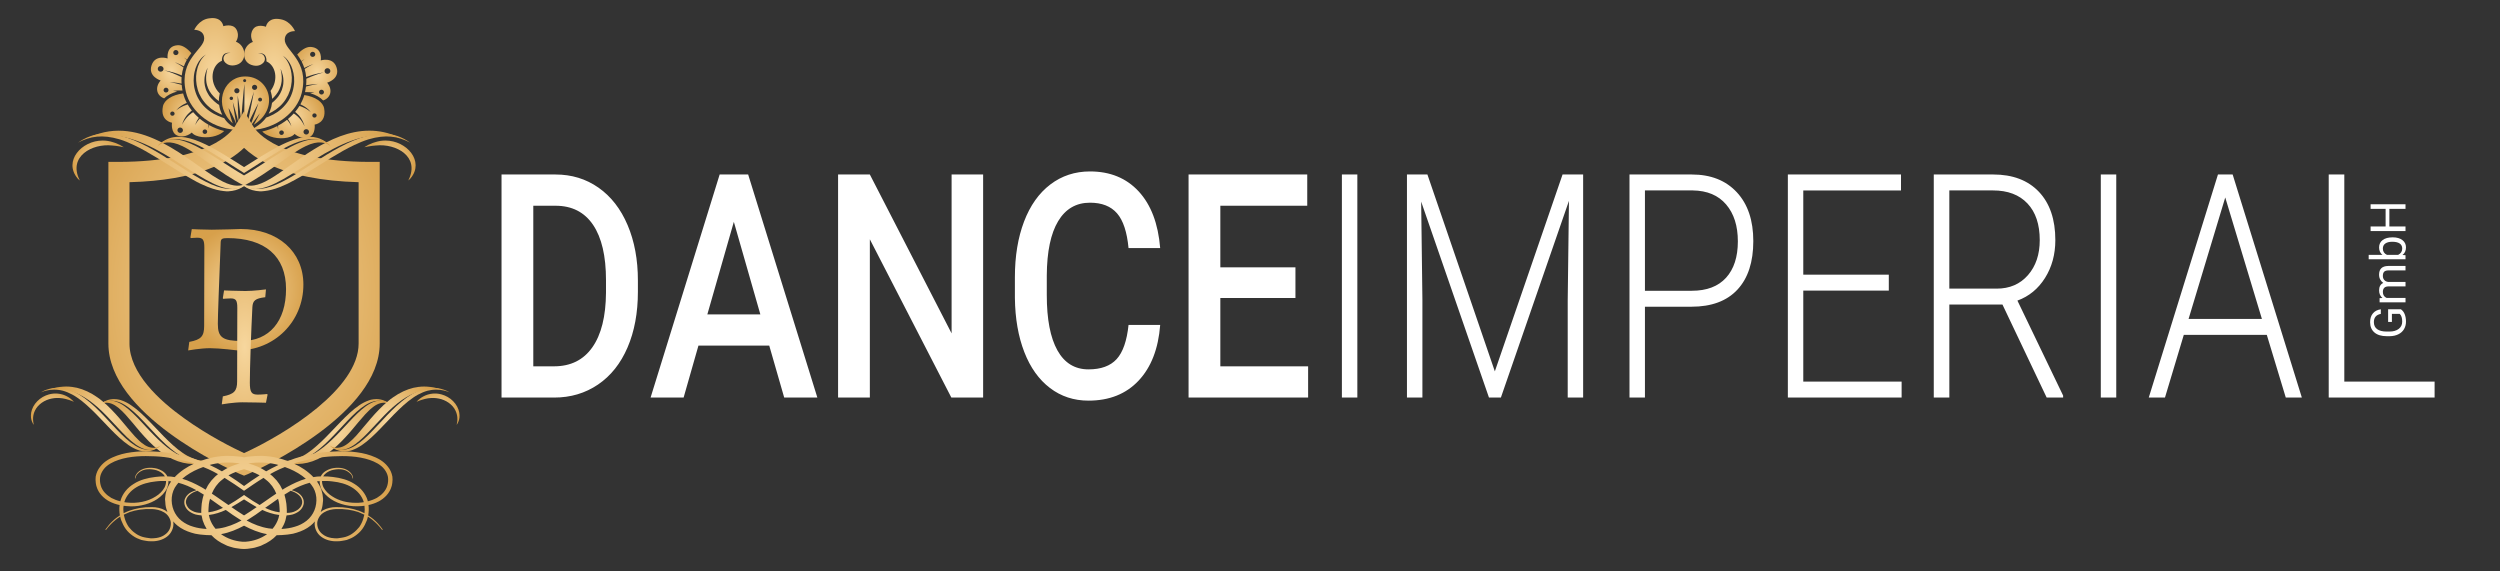 <?xml version="1.0" encoding="UTF-8" standalone="no"?>
<!DOCTYPE svg PUBLIC "-//W3C//DTD SVG 1.1//EN" "http://www.w3.org/Graphics/SVG/1.1/DTD/svg11.dtd">
<svg width="100%" height="100%" viewBox="0 0 350 80" version="1.1" xmlns="http://www.w3.org/2000/svg" xmlns:xlink="http://www.w3.org/1999/xlink" xml:space="preserve" xmlns:serif="http://www.serif.com/" style="fill-rule:evenodd;clip-rule:evenodd;stroke-linejoin:round;stroke-miterlimit:2;">
    <rect x="0" y="0" width="350" height="80" fill="#333333" stroke="none"/>
    <g transform="matrix(1.103,0,0,1.103,36.323,-14.475)">
        <g transform="matrix(1.481,0,0,1.481,-71.96,-25.66)">
            <path d="M227.268,41.142L225.932,41.142L225.932,60.26L235.006,60.26L235.006,58.894L227.268,58.894L227.268,41.142ZM217.064,43.111L220.207,53.523L213.92,53.523L217.064,43.111ZM222.252,60.26L223.629,60.26L217.699,41.142L216.439,41.142L210.509,60.26L211.898,60.26L213.511,54.889L220.626,54.889L222.252,60.26ZM207.723,41.142L206.399,41.142L206.399,60.26L207.723,60.26L207.723,41.142ZM193.417,42.507L197.152,42.507C198.423,42.507 199.41,42.879 200.113,43.625C200.816,44.37 201.166,45.418 201.166,46.768C201.166,47.995 200.83,48.995 200.156,49.767C199.482,50.538 198.588,50.924 197.474,50.924L193.417,50.924L193.417,42.507ZM201.76,60.26L203.17,60.26L203.17,60.09L199.252,51.949C200.242,51.59 201.031,50.943 201.619,50.008C202.207,49.071 202.502,47.992 202.502,46.768C202.502,44.993 202.031,43.611 201.092,42.623C200.153,41.636 198.846,41.141 197.174,41.141L192.084,41.141L192.084,60.26L193.418,60.26L193.418,52.289L197.971,52.289L201.76,60.26ZM188.23,49.729L180.9,49.729L180.9,42.508L189.275,42.508L189.275,41.142L179.578,41.142L179.578,60.26L189.328,60.26L189.328,58.894L180.9,58.894L180.9,51.094L188.23,51.094L188.23,49.729ZM167.33,42.507L171.43,42.507C172.664,42.525 173.618,42.925 174.287,43.71C174.959,44.495 175.293,45.549 175.293,46.873C175.293,48.205 174.957,49.245 174.283,49.99C173.607,50.734 172.629,51.107 171.344,51.107L167.33,51.107L167.33,42.507ZM171.311,52.474C173.034,52.474 174.348,51.987 175.256,51.01C176.164,50.034 176.617,48.648 176.617,46.853C176.617,45.076 176.146,43.68 175.203,42.664C174.258,41.649 172.973,41.142 171.344,41.142L166.006,41.142L166.006,60.26L167.33,60.26L167.33,52.474L171.311,52.474ZM146.934,41.142L146.934,60.26L148.258,60.26L148.258,51.883L148.151,43.466L153.963,60.26L154.984,60.26L160.818,43.4L160.711,51.936L160.711,60.26L162.033,60.26L162.033,41.142L160.269,41.142L154.466,58.014L148.687,41.142L146.934,41.142ZM142.682,41.142L141.358,41.142L141.358,60.26L142.682,60.26L142.682,41.142ZM137.377,49.098L130.94,49.098L130.94,43.82L138.388,43.82L138.388,41.141L128.217,41.141L128.217,60.26L138.463,60.26L138.463,57.581L130.94,57.581L130.94,51.725L137.377,51.725L137.377,49.098ZM123.073,54.035C122.93,55.401 122.589,56.377 122.052,56.965C121.513,57.551 120.71,57.844 119.64,57.844C118.471,57.844 117.583,57.301 116.976,56.213C116.37,55.127 116.066,53.551 116.066,51.483L116.066,49.788C116.08,47.746 116.405,46.198 117.04,45.143C117.675,44.086 118.584,43.559 119.768,43.559C120.787,43.559 121.56,43.863 122.088,44.472C122.616,45.08 122.943,46.072 123.072,47.446L125.784,47.446C125.612,45.353 124.999,43.737 123.944,42.594C122.889,41.452 121.497,40.88 119.768,40.88C118.483,40.88 117.352,41.252 116.373,41.995C115.393,42.74 114.642,43.8 114.118,45.174C113.595,46.549 113.333,48.137 113.333,49.94L113.333,51.726C113.354,53.486 113.623,55.031 114.14,56.361C114.656,57.692 115.39,58.718 116.341,59.441C117.292,60.164 118.391,60.523 119.639,60.523C121.426,60.523 122.858,59.953 123.933,58.811C125.01,57.667 125.627,56.078 125.785,54.037L123.073,54.037L123.073,54.035ZM110.61,41.142L107.908,41.142L107.908,54.758L100.902,41.142L98.179,41.142L98.179,60.26L100.902,60.26L100.902,46.696L107.887,60.26L110.61,60.26L110.61,41.142ZM89.246,45.199L91.517,53.13L86.975,53.13L89.246,45.199ZM93.562,60.26L96.403,60.26L90.473,41.142L88.03,41.142L82.11,60.26L84.941,60.26L86.211,55.809L92.281,55.809L93.562,60.26ZM73.963,43.82C75.369,43.82 76.442,44.366 77.181,45.458C77.92,46.551 78.289,48.132 78.289,50.202L78.289,51.264C78.275,53.3 77.886,54.863 77.121,55.95C76.357,57.039 75.261,57.582 73.834,57.582L72.058,57.582L72.058,43.82L73.963,43.82ZM73.844,60.26C75.258,60.26 76.511,59.888 77.606,59.144C78.7,58.401 79.544,57.341 80.135,55.967C80.727,54.591 81.023,52.998 81.023,51.187L81.023,50.229C81.023,48.443 80.729,46.858 80.14,45.476C79.552,44.092 78.721,43.024 77.649,42.271C76.576,41.519 75.347,41.142 73.963,41.142L69.336,41.142L69.336,60.26L73.844,60.26Z" style="fill:white;fill-rule:nonzero;"/>
            <path d="M229.521,43.692L229.521,44.088L230.808,44.088L230.808,45.595L229.521,45.595L229.521,45.99L232.513,45.99L232.513,45.595L231.13,45.595L231.13,44.088L232.513,44.088L232.513,43.692L229.521,43.692ZM232.02,47.06C232.163,47.162 232.231,47.304 232.231,47.486C232.231,47.732 232.116,47.913 231.883,48.03L230.922,48.03C230.688,47.921 230.572,47.74 230.572,47.489C230.572,47.302 230.642,47.158 230.783,47.057C230.924,46.957 231.125,46.907 231.383,46.907C231.666,46.908 231.879,46.96 232.02,47.06M231.393,46.529C231.039,46.529 230.76,46.606 230.555,46.759C230.352,46.912 230.248,47.125 230.248,47.394C230.248,47.664 230.344,47.876 230.535,48.029L229.357,48.029L229.357,48.409L232.513,48.409L232.513,48.059L232.255,48.041C232.454,47.888 232.554,47.67 232.554,47.389C232.554,47.127 232.45,46.917 232.243,46.761C232.038,46.606 231.764,46.528 231.425,46.528L231.393,46.528L231.393,46.529ZM230.291,52.1L232.514,52.1L232.514,51.719L230.891,51.719C230.678,51.627 230.573,51.457 230.573,51.208C230.573,50.891 230.735,50.733 231.057,50.733L232.514,50.733L232.514,50.351L231.037,50.351C230.894,50.335 230.783,50.283 230.697,50.188C230.613,50.095 230.572,49.978 230.572,49.837C230.572,49.666 230.611,49.544 230.689,49.471C230.767,49.398 230.886,49.362 231.046,49.362L232.513,49.362L232.513,48.981L231.023,48.981C230.507,48.991 230.248,49.237 230.248,49.725C230.248,49.887 230.281,50.028 230.348,50.145C230.414,50.264 230.5,50.36 230.606,50.434C230.37,50.546 230.249,50.758 230.249,51.069C230.249,51.346 230.345,51.566 230.538,51.728L230.292,51.739L230.292,52.1L230.291,52.1ZM231.023,52.695L231.023,53.779L231.347,53.779L231.347,53.088L232.017,53.088C232.093,53.16 232.15,53.252 232.181,53.361C232.214,53.472 232.23,53.603 232.23,53.75C232.23,54.012 232.132,54.22 231.933,54.373C231.736,54.526 231.468,54.603 231.132,54.603L230.888,54.603C230.536,54.601 230.267,54.532 230.081,54.396C229.895,54.26 229.802,54.059 229.802,53.794C229.802,53.398 230.001,53.163 230.398,53.089L230.398,52.694C230.105,52.735 229.878,52.853 229.72,53.044C229.56,53.233 229.48,53.485 229.48,53.797C229.48,54.177 229.605,54.474 229.853,54.683C230.1,54.895 230.449,55 230.9,55L231.162,55C231.439,54.997 231.683,54.943 231.894,54.84C232.105,54.737 232.269,54.591 232.382,54.402C232.495,54.212 232.554,53.996 232.554,53.753C232.554,53.512 232.517,53.301 232.445,53.119C232.375,52.937 232.265,52.797 232.121,52.695L231.023,52.695Z" style="fill:white;fill-rule:nonzero;"/>
        </g>
        <g transform="matrix(0.214,0,0,0.214,-185.054,-2.492)">
            <g transform="matrix(35.824,0,0,-35.824,907.281,328.616)">
                <path d="M0.703,0.526C0.69,0.524 0.676,0.522 0.663,0.519C0.657,0.517 0.65,0.516 0.643,0.514C0.637,0.511 0.63,0.509 0.623,0.507C0.57,0.489 0.516,0.461 0.463,0.425C0.411,0.389 0.358,0.347 0.307,0.3C0.256,0.253 0.205,0.203 0.154,0.15C0.103,0.098 0.053,0.044 0.002,-0.009C-0.049,-0.063 -0.1,-0.115 -0.152,-0.165C-0.204,-0.214 -0.256,-0.262 -0.309,-0.304C-0.362,-0.345 -0.415,-0.383 -0.469,-0.412C-0.523,-0.44 -0.576,-0.463 -0.628,-0.477C-0.68,-0.49 -0.73,-0.496 -0.776,-0.495C-0.821,-0.495 -0.862,-0.488 -0.895,-0.48C-0.903,-0.478 -0.911,-0.476 -0.919,-0.474C-0.926,-0.472 -0.933,-0.47 -0.94,-0.468C-0.946,-0.466 -0.952,-0.464 -0.958,-0.462C-0.963,-0.461 -0.968,-0.459 -0.972,-0.457C-0.991,-0.447 -1.001,-0.443 -1,-0.446C-1,-0.446 -0.991,-0.451 -0.973,-0.46C-0.969,-0.463 -0.964,-0.465 -0.959,-0.468C-0.953,-0.47 -0.947,-0.473 -0.941,-0.476C-0.934,-0.479 -0.927,-0.482 -0.92,-0.485C-0.912,-0.488 -0.904,-0.49 -0.896,-0.493C-0.862,-0.505 -0.821,-0.517 -0.773,-0.522C-0.725,-0.527 -0.671,-0.527 -0.615,-0.517C-0.559,-0.506 -0.501,-0.488 -0.443,-0.46C-0.386,-0.433 -0.328,-0.398 -0.272,-0.357C-0.216,-0.316 -0.161,-0.27 -0.108,-0.221C-0.054,-0.171 -0.002,-0.118 0.049,-0.065C0.1,-0.011 0.151,0.043 0.2,0.096C0.25,0.149 0.298,0.201 0.347,0.249C0.396,0.297 0.445,0.341 0.494,0.379C0.518,0.397 0.543,0.415 0.567,0.43C0.591,0.445 0.616,0.458 0.64,0.469C0.689,0.489 0.737,0.501 0.782,0.501C0.827,0.501 0.867,0.492 0.9,0.479C0.908,0.476 0.915,0.473 0.923,0.469C0.93,0.466 0.937,0.463 0.943,0.46C0.955,0.453 0.966,0.447 0.974,0.442C0.991,0.431 1,0.425 1,0.425C1,0.425 0.992,0.432 0.976,0.445C0.968,0.452 0.957,0.458 0.945,0.467C0.939,0.471 0.933,0.475 0.925,0.479C0.918,0.484 0.911,0.488 0.902,0.492C0.869,0.509 0.827,0.524 0.778,0.528C0.769,0.529 0.76,0.529 0.75,0.529C0.735,0.529 0.719,0.528 0.703,0.526Z" style="fill:url(#_Radial1);"/>
            </g>
            <g transform="matrix(32.576,0,0,-32.576,909.99,329.423)">
                <path d="M0.766,0.575C0.718,0.567 0.667,0.548 0.617,0.52C0.566,0.492 0.517,0.454 0.467,0.412C0.418,0.369 0.368,0.321 0.319,0.271C0.294,0.245 0.27,0.219 0.245,0.193C0.22,0.166 0.195,0.14 0.17,0.112C0.12,0.059 0.07,0.004 0.018,-0.048C-0.034,-0.101 -0.086,-0.152 -0.14,-0.199C-0.193,-0.247 -0.248,-0.29 -0.303,-0.328C-0.413,-0.405 -0.526,-0.459 -0.63,-0.49C-0.682,-0.505 -0.731,-0.514 -0.776,-0.52C-0.787,-0.522 -0.798,-0.523 -0.808,-0.524C-0.819,-0.525 -0.829,-0.526 -0.839,-0.527C-0.859,-0.529 -0.877,-0.529 -0.894,-0.529C-0.927,-0.529 -0.954,-0.53 -0.972,-0.528C-0.99,-0.527 -1,-0.527 -1,-0.527C-1,-0.527 -0.99,-0.53 -0.972,-0.536C-0.954,-0.542 -0.926,-0.55 -0.892,-0.557C-0.857,-0.564 -0.814,-0.571 -0.766,-0.574C-0.717,-0.577 -0.663,-0.576 -0.605,-0.569C-0.547,-0.562 -0.485,-0.547 -0.423,-0.526C-0.361,-0.504 -0.298,-0.475 -0.236,-0.439C-0.205,-0.421 -0.175,-0.401 -0.145,-0.38C-0.13,-0.369 -0.115,-0.358 -0.1,-0.347C-0.086,-0.336 -0.071,-0.325 -0.057,-0.312C0.001,-0.265 0.057,-0.213 0.11,-0.159C0.163,-0.105 0.214,-0.048 0.263,0.008C0.287,0.036 0.311,0.064 0.334,0.092C0.358,0.12 0.381,0.148 0.403,0.175C0.449,0.229 0.492,0.28 0.535,0.327C0.556,0.35 0.578,0.372 0.599,0.392C0.62,0.413 0.641,0.432 0.662,0.448C0.703,0.482 0.744,0.507 0.784,0.522C0.824,0.537 0.862,0.542 0.895,0.539C0.928,0.536 0.954,0.528 0.972,0.522C0.99,0.515 1,0.511 1,0.511C1,0.511 0.991,0.517 0.974,0.529C0.957,0.539 0.93,0.556 0.895,0.566C0.87,0.574 0.842,0.578 0.811,0.578C0.796,0.578 0.781,0.577 0.766,0.575Z" style="fill:url(#_Radial2);"/>
            </g>
            <g transform="matrix(35.822,0,0,-35.822,942.008,321.896)">
                <path d="M0.615,0.52C0.559,0.509 0.501,0.491 0.444,0.463C0.386,0.436 0.328,0.401 0.272,0.36C0.217,0.319 0.161,0.273 0.108,0.224C0.054,0.174 0.002,0.121 -0.049,0.068C-0.1,0.014 -0.151,-0.04 -0.2,-0.093C-0.25,-0.146 -0.298,-0.198 -0.347,-0.246C-0.396,-0.294 -0.445,-0.338 -0.494,-0.376C-0.518,-0.394 -0.543,-0.412 -0.567,-0.427C-0.591,-0.442 -0.616,-0.455 -0.64,-0.466C-0.689,-0.486 -0.737,-0.498 -0.782,-0.497C-0.827,-0.498 -0.867,-0.488 -0.9,-0.476C-0.908,-0.473 -0.916,-0.47 -0.923,-0.466C-0.93,-0.463 -0.937,-0.46 -0.943,-0.457C-0.955,-0.45 -0.966,-0.444 -0.974,-0.439C-0.991,-0.428 -1,-0.422 -1,-0.422C-1,-0.422 -0.992,-0.429 -0.976,-0.442C-0.968,-0.449 -0.958,-0.455 -0.945,-0.464C-0.94,-0.468 -0.933,-0.472 -0.925,-0.476C-0.918,-0.481 -0.911,-0.485 -0.902,-0.489C-0.869,-0.505 -0.827,-0.521 -0.778,-0.525C-0.754,-0.527 -0.729,-0.526 -0.703,-0.523C-0.69,-0.521 -0.676,-0.519 -0.663,-0.516C-0.657,-0.514 -0.65,-0.513 -0.643,-0.511C-0.637,-0.508 -0.63,-0.506 -0.623,-0.504C-0.57,-0.486 -0.516,-0.458 -0.463,-0.422C-0.411,-0.386 -0.358,-0.344 -0.307,-0.297C-0.256,-0.25 -0.205,-0.2 -0.154,-0.147C-0.103,-0.095 -0.053,-0.041 -0.002,0.012C0.049,0.066 0.1,0.118 0.152,0.168C0.204,0.217 0.255,0.265 0.309,0.307C0.362,0.348 0.415,0.386 0.469,0.415C0.523,0.444 0.576,0.466 0.628,0.48C0.68,0.493 0.73,0.499 0.776,0.498C0.821,0.498 0.862,0.491 0.895,0.483C0.903,0.481 0.911,0.479 0.919,0.477C0.926,0.475 0.933,0.473 0.94,0.471C0.946,0.469 0.952,0.467 0.958,0.465C0.963,0.464 0.968,0.461 0.973,0.46C0.991,0.453 1,0.449 1,0.449C1,0.449 0.991,0.454 0.973,0.463C0.969,0.466 0.964,0.468 0.959,0.471C0.953,0.473 0.947,0.476 0.941,0.479C0.934,0.482 0.927,0.485 0.92,0.488C0.913,0.491 0.905,0.493 0.896,0.497C0.862,0.508 0.821,0.52 0.773,0.525C0.754,0.527 0.734,0.528 0.713,0.528C0.682,0.528 0.649,0.526 0.615,0.52Z" style="fill:url(#_Radial3);"/>
            </g>
            <g transform="matrix(32.576,0,0,-32.576,939.301,321.154)">
                <path d="M0.605,0.574C0.547,0.567 0.485,0.553 0.423,0.531C0.361,0.509 0.298,0.48 0.236,0.444C0.205,0.426 0.175,0.406 0.145,0.385C0.13,0.375 0.115,0.363 0.1,0.353C0.086,0.341 0.071,0.33 0.057,0.318C-0.001,0.271 -0.057,0.218 -0.11,0.164C-0.163,0.11 -0.214,0.054 -0.263,-0.003C-0.287,-0.031 -0.311,-0.059 -0.334,-0.087C-0.358,-0.115 -0.381,-0.142 -0.404,-0.169C-0.449,-0.223 -0.492,-0.275 -0.535,-0.322C-0.556,-0.345 -0.578,-0.367 -0.599,-0.387C-0.62,-0.408 -0.641,-0.426 -0.662,-0.443C-0.703,-0.477 -0.744,-0.502 -0.784,-0.517C-0.824,-0.531 -0.862,-0.536 -0.895,-0.534C-0.928,-0.531 -0.954,-0.523 -0.972,-0.516C-0.99,-0.509 -1,-0.505 -1,-0.505C-1,-0.505 -0.991,-0.512 -0.974,-0.524C-0.957,-0.534 -0.931,-0.551 -0.895,-0.561C-0.859,-0.572 -0.814,-0.577 -0.766,-0.57C-0.718,-0.562 -0.667,-0.543 -0.617,-0.514C-0.566,-0.486 -0.517,-0.449 -0.467,-0.406C-0.418,-0.364 -0.368,-0.316 -0.319,-0.265C-0.294,-0.24 -0.27,-0.214 -0.245,-0.187C-0.22,-0.161 -0.195,-0.134 -0.17,-0.107C-0.12,-0.053 -0.07,0.001 -0.018,0.054C0.033,0.107 0.086,0.157 0.14,0.205C0.193,0.252 0.248,0.295 0.303,0.334C0.413,0.411 0.526,0.465 0.63,0.495C0.682,0.51 0.731,0.52 0.776,0.526C0.787,0.527 0.798,0.528 0.808,0.53C0.819,0.53 0.829,0.531 0.839,0.532C0.859,0.534 0.877,0.534 0.894,0.535C0.927,0.535 0.954,0.535 0.972,0.533C0.99,0.533 1,0.532 1,0.532C1,0.532 0.99,0.535 0.972,0.541C0.954,0.547 0.926,0.555 0.891,0.562C0.857,0.569 0.814,0.577 0.766,0.579C0.749,0.58 0.731,0.581 0.712,0.581C0.679,0.581 0.642,0.579 0.605,0.574Z" style="fill:url(#_Radial4);"/>
            </g>
            <g transform="matrix(12.746,0,0,-12.746,970.672,315.674)">
                <path d="M-0.239,0.727C-0.323,0.719 -0.402,0.705 -0.474,0.683C-0.509,0.672 -0.544,0.661 -0.576,0.647C-0.608,0.634 -0.639,0.621 -0.667,0.605C-0.695,0.589 -0.722,0.577 -0.747,0.56C-0.771,0.544 -0.794,0.529 -0.815,0.515C-0.857,0.484 -0.89,0.454 -0.919,0.43C-0.946,0.404 -0.966,0.382 -0.979,0.368C-0.993,0.353 -1,0.345 -1,0.345C-1,0.345 -0.99,0.349 -0.972,0.356C-0.954,0.364 -0.927,0.374 -0.894,0.389C-0.86,0.401 -0.819,0.416 -0.772,0.432C-0.724,0.447 -0.671,0.464 -0.612,0.478C-0.583,0.486 -0.551,0.491 -0.519,0.497C-0.503,0.5 -0.487,0.504 -0.47,0.506C-0.454,0.508 -0.437,0.51 -0.419,0.512C-0.351,0.522 -0.278,0.523 -0.202,0.523C-0.126,0.519 -0.047,0.513 0.032,0.496C0.072,0.49 0.111,0.476 0.151,0.467C0.191,0.454 0.23,0.441 0.269,0.424C0.346,0.392 0.423,0.352 0.492,0.302C0.561,0.253 0.625,0.196 0.68,0.134C0.735,0.072 0.779,0.004 0.812,-0.066C0.845,-0.135 0.87,-0.206 0.882,-0.273C0.89,-0.307 0.891,-0.339 0.896,-0.37C0.899,-0.402 0.898,-0.431 0.899,-0.46C0.898,-0.487 0.896,-0.513 0.896,-0.538C0.894,-0.563 0.89,-0.583 0.888,-0.604C0.883,-0.644 0.874,-0.676 0.871,-0.697C0.867,-0.718 0.864,-0.73 0.864,-0.73C0.864,-0.73 0.87,-0.721 0.882,-0.704C0.887,-0.696 0.893,-0.684 0.902,-0.672C0.905,-0.666 0.91,-0.66 0.914,-0.652C0.918,-0.644 0.922,-0.635 0.926,-0.626C0.934,-0.608 0.944,-0.588 0.953,-0.565C0.961,-0.542 0.969,-0.516 0.978,-0.488C0.983,-0.458 0.99,-0.428 0.995,-0.393C0.997,-0.358 1.002,-0.322 0.999,-0.281C0.999,-0.202 0.982,-0.112 0.951,-0.02C0.919,0.073 0.87,0.168 0.805,0.254C0.741,0.34 0.664,0.417 0.579,0.483C0.494,0.549 0.401,0.598 0.308,0.638C0.261,0.659 0.214,0.673 0.167,0.687C0.144,0.694 0.12,0.699 0.097,0.704C0.073,0.71 0.05,0.714 0.027,0.717C-0.03,0.727 -0.086,0.73 -0.141,0.73C-0.174,0.73 -0.207,0.729 -0.239,0.727Z" style="fill:url(#_Radial5);"/>
            </g>
            <g transform="matrix(35.824,0,0,-35.824,805.314,328.616)">
                <path d="M-0.778,0.528C-0.827,0.524 -0.869,0.509 -0.902,0.492C-0.911,0.488 -0.918,0.484 -0.925,0.479C-0.933,0.475 -0.939,0.471 -0.945,0.467C-0.957,0.458 -0.968,0.452 -0.976,0.445C-0.992,0.432 -1,0.425 -1,0.425C-1,0.425 -0.991,0.431 -0.974,0.442C-0.966,0.447 -0.955,0.453 -0.943,0.46C-0.937,0.463 -0.93,0.466 -0.923,0.469C-0.915,0.473 -0.908,0.476 -0.9,0.479C-0.867,0.492 -0.827,0.501 -0.782,0.501C-0.737,0.501 -0.689,0.489 -0.64,0.469C-0.616,0.458 -0.591,0.445 -0.567,0.43C-0.542,0.415 -0.518,0.397 -0.494,0.379C-0.445,0.341 -0.396,0.297 -0.347,0.249C-0.298,0.201 -0.25,0.149 -0.2,0.096C-0.151,0.043 -0.1,-0.011 -0.049,-0.065C0.002,-0.118 0.054,-0.171 0.108,-0.221C0.161,-0.27 0.216,-0.316 0.272,-0.357C0.328,-0.398 0.386,-0.433 0.444,-0.46C0.501,-0.488 0.559,-0.506 0.615,-0.517C0.671,-0.527 0.725,-0.527 0.773,-0.522C0.821,-0.517 0.862,-0.505 0.896,-0.493C0.905,-0.49 0.913,-0.488 0.92,-0.485C0.927,-0.482 0.934,-0.479 0.941,-0.476C0.947,-0.473 0.953,-0.47 0.959,-0.468C0.964,-0.465 0.969,-0.463 0.973,-0.46C0.991,-0.451 1,-0.446 1,-0.446C1.001,-0.443 0.991,-0.447 0.973,-0.457C0.968,-0.459 0.963,-0.461 0.958,-0.462C0.952,-0.464 0.946,-0.466 0.94,-0.468C0.933,-0.47 0.926,-0.472 0.919,-0.474C0.911,-0.476 0.903,-0.478 0.895,-0.48C0.862,-0.488 0.821,-0.495 0.776,-0.495C0.73,-0.496 0.68,-0.49 0.628,-0.477C0.576,-0.463 0.523,-0.44 0.469,-0.412C0.415,-0.383 0.362,-0.345 0.309,-0.304C0.256,-0.262 0.204,-0.214 0.152,-0.165C0.1,-0.115 0.049,-0.063 -0.002,-0.009C-0.053,0.044 -0.103,0.098 -0.154,0.15C-0.205,0.203 -0.256,0.253 -0.307,0.3C-0.358,0.347 -0.411,0.389 -0.464,0.425C-0.516,0.461 -0.57,0.489 -0.623,0.507C-0.63,0.509 -0.637,0.511 -0.643,0.514C-0.65,0.516 -0.657,0.517 -0.663,0.519C-0.676,0.522 -0.69,0.524 -0.703,0.526C-0.719,0.528 -0.735,0.529 -0.75,0.529C-0.76,0.529 -0.769,0.529 -0.778,0.528Z" style="fill:url(#_Radial6);"/>
            </g>
            <g transform="matrix(32.576,0,0,-32.576,802.605,329.423)">
                <path d="M-0.895,0.566C-0.931,0.556 -0.957,0.539 -0.974,0.529C-0.991,0.517 -1,0.511 -1,0.511C-1,0.511 -0.99,0.515 -0.972,0.522C-0.954,0.528 -0.928,0.536 -0.895,0.539C-0.862,0.542 -0.824,0.537 -0.784,0.522C-0.744,0.507 -0.703,0.482 -0.661,0.448C-0.641,0.432 -0.62,0.413 -0.599,0.392C-0.577,0.372 -0.556,0.35 -0.535,0.327C-0.492,0.28 -0.449,0.229 -0.403,0.175C-0.381,0.148 -0.358,0.12 -0.334,0.092C-0.311,0.064 -0.287,0.036 -0.263,0.008C-0.214,-0.048 -0.163,-0.105 -0.11,-0.159C-0.057,-0.213 -0.001,-0.265 0.057,-0.312C0.071,-0.325 0.086,-0.336 0.1,-0.347C0.116,-0.358 0.13,-0.369 0.145,-0.38C0.175,-0.401 0.205,-0.421 0.236,-0.439C0.298,-0.475 0.361,-0.504 0.423,-0.526C0.485,-0.547 0.547,-0.562 0.605,-0.569C0.663,-0.576 0.718,-0.577 0.766,-0.574C0.814,-0.572 0.857,-0.564 0.892,-0.557C0.926,-0.55 0.954,-0.542 0.972,-0.536C0.99,-0.53 1,-0.527 1,-0.527C1,-0.527 0.99,-0.527 0.972,-0.528C0.954,-0.53 0.927,-0.529 0.894,-0.529C0.877,-0.529 0.859,-0.529 0.839,-0.527C0.829,-0.526 0.819,-0.525 0.809,-0.524C0.798,-0.523 0.787,-0.522 0.776,-0.52C0.731,-0.514 0.682,-0.505 0.63,-0.49C0.526,-0.459 0.413,-0.405 0.303,-0.328C0.248,-0.29 0.193,-0.247 0.14,-0.199C0.086,-0.152 0.033,-0.101 -0.018,-0.048C-0.07,0.004 -0.12,0.059 -0.17,0.112C-0.195,0.14 -0.22,0.166 -0.245,0.193C-0.27,0.219 -0.294,0.245 -0.319,0.271C-0.368,0.321 -0.417,0.369 -0.467,0.412C-0.516,0.454 -0.566,0.492 -0.617,0.52C-0.667,0.548 -0.718,0.567 -0.766,0.575C-0.781,0.577 -0.796,0.578 -0.811,0.578C-0.842,0.578 -0.87,0.574 -0.895,0.566Z" style="fill:url(#_Radial7);"/>
            </g>
            <g transform="matrix(35.823,0,0,-35.823,770.588,321.896)">
                <path d="M-0.773,0.525C-0.821,0.52 -0.862,0.508 -0.896,0.497C-0.905,0.493 -0.913,0.491 -0.92,0.488C-0.927,0.485 -0.935,0.482 -0.941,0.479C-0.947,0.476 -0.953,0.473 -0.959,0.471C-0.964,0.468 -0.969,0.466 -0.973,0.463C-0.991,0.454 -1,0.449 -1,0.449C-1,0.449 -0.991,0.453 -0.973,0.46C-0.968,0.461 -0.963,0.464 -0.958,0.465C-0.952,0.467 -0.946,0.469 -0.94,0.471C-0.933,0.473 -0.926,0.475 -0.919,0.477C-0.911,0.479 -0.904,0.481 -0.895,0.483C-0.862,0.491 -0.821,0.498 -0.776,0.498C-0.731,0.499 -0.68,0.493 -0.628,0.48C-0.576,0.466 -0.523,0.444 -0.469,0.415C-0.415,0.386 -0.362,0.348 -0.309,0.307C-0.256,0.265 -0.204,0.217 -0.152,0.168C-0.1,0.118 -0.049,0.066 0.002,0.012C0.053,-0.041 0.103,-0.095 0.154,-0.147C0.205,-0.2 0.256,-0.25 0.307,-0.297C0.358,-0.344 0.411,-0.386 0.463,-0.422C0.516,-0.458 0.57,-0.486 0.623,-0.504C0.63,-0.506 0.637,-0.508 0.643,-0.511C0.65,-0.513 0.657,-0.514 0.663,-0.516C0.676,-0.519 0.69,-0.521 0.703,-0.523C0.729,-0.526 0.754,-0.527 0.778,-0.525C0.827,-0.521 0.869,-0.505 0.902,-0.489C0.911,-0.485 0.918,-0.481 0.926,-0.476C0.933,-0.472 0.939,-0.468 0.946,-0.464C0.958,-0.455 0.968,-0.449 0.976,-0.442C0.992,-0.429 1,-0.422 1,-0.422C1,-0.422 0.991,-0.428 0.974,-0.439C0.966,-0.444 0.955,-0.45 0.943,-0.456C0.937,-0.46 0.93,-0.463 0.923,-0.466C0.916,-0.47 0.908,-0.473 0.9,-0.476C0.867,-0.488 0.826,-0.498 0.782,-0.497C0.737,-0.498 0.689,-0.486 0.64,-0.466C0.616,-0.455 0.591,-0.442 0.567,-0.427C0.543,-0.412 0.518,-0.394 0.494,-0.376C0.445,-0.338 0.396,-0.294 0.347,-0.246C0.298,-0.198 0.25,-0.146 0.2,-0.093C0.151,-0.04 0.1,0.014 0.049,0.068C-0.002,0.121 -0.054,0.174 -0.108,0.224C-0.161,0.273 -0.217,0.319 -0.272,0.36C-0.328,0.401 -0.386,0.436 -0.444,0.463C-0.501,0.491 -0.559,0.509 -0.615,0.519C-0.649,0.526 -0.682,0.528 -0.713,0.528C-0.733,0.528 -0.754,0.527 -0.773,0.525Z" style="fill:url(#_Radial8);"/>
            </g>
            <g transform="matrix(32.576,0,0,-32.576,773.297,321.154)">
                <path d="M-0.766,0.579C-0.814,0.577 -0.857,0.569 -0.892,0.562C-0.927,0.555 -0.954,0.547 -0.972,0.541C-0.99,0.535 -1,0.532 -1,0.532C-1,0.532 -0.99,0.533 -0.972,0.533C-0.954,0.535 -0.927,0.535 -0.894,0.535C-0.877,0.534 -0.859,0.534 -0.839,0.532C-0.829,0.531 -0.819,0.53 -0.808,0.53C-0.798,0.528 -0.787,0.527 -0.776,0.526C-0.731,0.52 -0.682,0.51 -0.63,0.495C-0.526,0.465 -0.413,0.411 -0.303,0.334C-0.248,0.295 -0.193,0.252 -0.14,0.205C-0.086,0.157 -0.033,0.107 0.018,0.054C0.07,0.001 0.12,-0.053 0.17,-0.107C0.195,-0.134 0.22,-0.161 0.245,-0.187C0.27,-0.214 0.294,-0.24 0.319,-0.265C0.368,-0.316 0.418,-0.364 0.467,-0.406C0.517,-0.449 0.566,-0.486 0.617,-0.514C0.667,-0.543 0.718,-0.562 0.766,-0.57C0.814,-0.577 0.859,-0.572 0.895,-0.561C0.931,-0.551 0.957,-0.534 0.974,-0.524C0.991,-0.512 1,-0.505 1,-0.505C1,-0.505 0.99,-0.509 0.972,-0.516C0.954,-0.523 0.928,-0.531 0.895,-0.534C0.862,-0.536 0.824,-0.531 0.784,-0.517C0.744,-0.502 0.703,-0.477 0.661,-0.443C0.641,-0.426 0.619,-0.408 0.599,-0.387C0.578,-0.367 0.556,-0.345 0.535,-0.322C0.492,-0.275 0.449,-0.223 0.403,-0.169C0.381,-0.142 0.358,-0.115 0.334,-0.087C0.311,-0.059 0.287,-0.031 0.263,-0.003C0.214,0.054 0.163,0.11 0.11,0.164C0.057,0.218 0.001,0.271 -0.057,0.318C-0.071,0.33 -0.086,0.341 -0.1,0.353C-0.115,0.363 -0.13,0.375 -0.145,0.385C-0.175,0.406 -0.206,0.426 -0.236,0.444C-0.298,0.48 -0.361,0.509 -0.423,0.531C-0.485,0.553 -0.547,0.567 -0.605,0.574C-0.642,0.579 -0.679,0.581 -0.712,0.581C-0.731,0.581 -0.749,0.58 -0.766,0.579Z" style="fill:url(#_Radial9);"/>
            </g>
            <g transform="matrix(12.747,0,0,-12.747,741.924,315.674)">
                <path d="M-0.027,0.717C-0.05,0.714 -0.073,0.71 -0.097,0.704C-0.12,0.699 -0.144,0.694 -0.167,0.687C-0.214,0.673 -0.261,0.659 -0.308,0.638C-0.401,0.598 -0.494,0.549 -0.578,0.482C-0.663,0.417 -0.741,0.34 -0.805,0.254C-0.87,0.168 -0.919,0.073 -0.951,-0.02C-0.982,-0.112 -0.999,-0.202 -0.999,-0.281C-1.002,-0.322 -0.997,-0.358 -0.995,-0.393C-0.99,-0.427 -0.983,-0.458 -0.978,-0.488C-0.969,-0.516 -0.961,-0.542 -0.953,-0.565C-0.944,-0.588 -0.934,-0.608 -0.926,-0.626C-0.922,-0.635 -0.918,-0.644 -0.914,-0.652C-0.91,-0.66 -0.906,-0.666 -0.902,-0.672C-0.893,-0.684 -0.887,-0.696 -0.881,-0.704C-0.87,-0.721 -0.864,-0.73 -0.864,-0.73C-0.864,-0.73 -0.866,-0.718 -0.871,-0.697C-0.874,-0.676 -0.883,-0.644 -0.888,-0.604C-0.89,-0.583 -0.894,-0.562 -0.895,-0.538C-0.896,-0.513 -0.898,-0.487 -0.899,-0.46C-0.898,-0.431 -0.898,-0.402 -0.896,-0.37C-0.891,-0.339 -0.891,-0.307 -0.882,-0.273C-0.87,-0.206 -0.845,-0.135 -0.812,-0.066C-0.779,0.004 -0.735,0.072 -0.68,0.134C-0.625,0.196 -0.561,0.253 -0.492,0.302C-0.422,0.352 -0.346,0.392 -0.269,0.424C-0.231,0.441 -0.191,0.454 -0.151,0.467C-0.111,0.476 -0.072,0.49 -0.032,0.496C0.047,0.513 0.126,0.519 0.202,0.523C0.277,0.523 0.351,0.522 0.419,0.512C0.437,0.51 0.454,0.508 0.47,0.506C0.487,0.504 0.503,0.499 0.519,0.497C0.552,0.491 0.583,0.486 0.611,0.478C0.671,0.464 0.724,0.447 0.772,0.432C0.819,0.415 0.86,0.401 0.894,0.389C0.927,0.374 0.954,0.364 0.972,0.356C0.99,0.349 1,0.345 1,0.345C1,0.345 0.993,0.353 0.979,0.368C0.965,0.382 0.945,0.404 0.918,0.43C0.89,0.454 0.857,0.484 0.815,0.515C0.794,0.529 0.771,0.544 0.746,0.56C0.723,0.577 0.695,0.589 0.666,0.605C0.639,0.621 0.608,0.634 0.575,0.647C0.544,0.661 0.509,0.672 0.474,0.683C0.402,0.705 0.323,0.719 0.239,0.727C0.207,0.729 0.174,0.73 0.14,0.73C0.086,0.73 0.03,0.727 -0.027,0.717Z" style="fill:url(#_Radial10);"/>
            </g>
            <g transform="matrix(16.145,0,0,-21.203,812.34,115.543)">
                <path d="M0.242,0.743C-0.199,0.724 -0.128,0.373 -0.128,0.373C-0.128,0.373 -0.583,0.494 -0.719,0.18C-0.855,-0.134 -0.384,-0.244 -0.384,-0.244C-0.611,-0.443 -0.528,-0.67 -0.256,-0.744C-0.142,-0.658 0.024,-0.592 0.226,-0.552C0.2,-0.549 0.177,-0.546 0.158,-0.543C0.132,-0.54 0.111,-0.537 0.097,-0.535C0.083,-0.532 0.075,-0.531 0.075,-0.531C0.075,-0.531 0.083,-0.531 0.097,-0.53C0.111,-0.529 0.132,-0.528 0.159,-0.527C0.185,-0.526 0.218,-0.524 0.255,-0.523C0.292,-0.522 0.334,-0.523 0.38,-0.524C0.391,-0.524 0.404,-0.524 0.416,-0.525C0.417,-0.525 0.418,-0.525 0.418,-0.524C0.404,-0.47 0.395,-0.417 0.389,-0.367C0.372,-0.363 0.355,-0.36 0.338,-0.356C0.294,-0.348 0.251,-0.339 0.207,-0.33C0.185,-0.326 0.164,-0.321 0.142,-0.318L0.076,-0.307L-0.057,-0.285L0.078,-0.296C0.123,-0.3 0.169,-0.303 0.213,-0.309C0.258,-0.315 0.302,-0.321 0.347,-0.327C0.36,-0.328 0.372,-0.33 0.385,-0.332C0.379,-0.268 0.38,-0.207 0.385,-0.15L0.336,-0.132C0.313,-0.123 0.289,-0.115 0.265,-0.107C0.241,-0.098 0.218,-0.09 0.194,-0.082C0.17,-0.074 0.146,-0.066 0.121,-0.059L0.048,-0.036C0.024,-0.029 -0.001,-0.023 -0.025,-0.016L-0.063,-0.006L-0.1,0.004C-0.125,0.01 -0.149,0.017 -0.175,0.022L-0.251,0.038C-0.199,0.032 -0.147,0.026 -0.095,0.017L-0.056,0.01L-0.018,0.002C0.008,-0.003 0.034,-0.007 0.059,-0.013L0.135,-0.031C0.161,-0.037 0.185,-0.044 0.211,-0.05C0.236,-0.057 0.261,-0.064 0.286,-0.071C0.31,-0.078 0.336,-0.085 0.36,-0.093L0.391,-0.102C0.403,-0.021 0.426,0.054 0.455,0.122L0.455,0.122L0.394,0.154C0.384,0.159 0.374,0.164 0.363,0.169L0.332,0.184L0.269,0.213C0.248,0.223 0.225,0.231 0.203,0.24L0.138,0.267L0.207,0.247C0.23,0.239 0.254,0.233 0.276,0.224L0.343,0.2L0.378,0.187C0.389,0.183 0.399,0.178 0.411,0.174L0.468,0.15C0.499,0.215 0.536,0.275 0.576,0.33L0.575,0.331L0.469,0.401L0.585,0.341C0.634,0.407 0.689,0.466 0.744,0.521C0.586,0.66 0.417,0.744 0.261,0.744C0.255,0.744 0.248,0.744 0.242,0.743ZM0.173,0.466C0.12,0.466 0.078,0.499 0.079,0.538C0.079,0.577 0.123,0.61 0.176,0.609C0.229,0.608 0.271,0.576 0.271,0.536C0.27,0.497 0.227,0.466 0.174,0.466L0.173,0.466ZM-0.385,0.002C-0.444,0.003 -0.492,0.039 -0.491,0.083C-0.49,0.127 -0.442,0.162 -0.383,0.161C-0.323,0.16 -0.276,0.125 -0.277,0.081C-0.278,0.037 -0.326,0.002 -0.384,0.002L-0.385,0.002ZM-0.187,-0.58C-0.238,-0.58 -0.278,-0.549 -0.277,-0.512C-0.276,-0.475 -0.235,-0.445 -0.185,-0.445C-0.135,-0.446 -0.095,-0.476 -0.095,-0.514C-0.096,-0.551 -0.137,-0.58 -0.186,-0.58L-0.187,-0.58Z" style="fill:url(#_Radial11);"/>
            </g>
            <g transform="matrix(18.314,0,0,-18.314,825.515,142.218)">
                <path d="M-0.985,0.335C-1.081,-0.138 -0.691,-0.193 -0.691,-0.193C-0.691,-0.193 -0.739,-0.521 -0.517,-0.61C-0.269,-0.71 -0.049,-0.512 -0.049,-0.512C0.069,-0.673 0.464,-0.706 0.727,-0.617C0.851,-0.575 0.939,-0.523 1,-0.462C0.829,-0.419 0.665,-0.355 0.513,-0.271C0.509,-0.287 0.506,-0.304 0.502,-0.32L0.488,-0.382L0.49,-0.319C0.491,-0.299 0.491,-0.279 0.494,-0.26C0.417,-0.216 0.342,-0.167 0.272,-0.113C0.25,-0.097 0.229,-0.079 0.208,-0.062C0.199,-0.07 0.192,-0.079 0.184,-0.088C0.168,-0.106 0.153,-0.125 0.138,-0.144C0.124,-0.163 0.11,-0.183 0.098,-0.204C0.084,-0.224 0.074,-0.246 0.062,-0.268C0.069,-0.244 0.077,-0.221 0.086,-0.198C0.095,-0.175 0.107,-0.154 0.118,-0.131C0.131,-0.11 0.142,-0.088 0.157,-0.068C0.164,-0.057 0.171,-0.047 0.179,-0.038L0.179,-0.037C0.113,0.021 0.051,0.083 -0.005,0.148C-0.009,0.146 -0.013,0.143 -0.017,0.141L-0.038,0.128L-0.058,0.114C-0.084,0.096 -0.109,0.075 -0.133,0.054C-0.146,0.044 -0.157,0.032 -0.169,0.021C-0.18,0.01 -0.191,-0.002 -0.202,-0.014C-0.213,-0.026 -0.224,-0.038 -0.234,-0.051C-0.244,-0.064 -0.254,-0.076 -0.263,-0.09C-0.273,-0.103 -0.283,-0.116 -0.292,-0.13C-0.3,-0.144 -0.31,-0.157 -0.318,-0.171L-0.343,-0.214L-0.366,-0.258L-0.351,-0.211C-0.345,-0.195 -0.339,-0.18 -0.333,-0.164C-0.327,-0.149 -0.319,-0.134 -0.313,-0.118C-0.306,-0.103 -0.298,-0.089 -0.29,-0.074C-0.282,-0.059 -0.273,-0.045 -0.264,-0.03C-0.255,-0.016 -0.245,-0.002 -0.236,0.012C-0.226,0.025 -0.215,0.039 -0.205,0.053C-0.194,0.065 -0.183,0.079 -0.171,0.091C-0.147,0.116 -0.123,0.14 -0.096,0.162L-0.077,0.179C-0.07,0.184 -0.063,0.189 -0.056,0.194C-0.053,0.196 -0.05,0.199 -0.048,0.201C-0.098,0.264 -0.143,0.33 -0.183,0.398C-0.196,0.394 -0.209,0.39 -0.222,0.385C-0.237,0.38 -0.253,0.375 -0.267,0.369C-0.282,0.363 -0.297,0.358 -0.312,0.352L-0.355,0.332C-0.37,0.325 -0.384,0.317 -0.398,0.31C-0.413,0.303 -0.426,0.295 -0.44,0.286L-0.46,0.274C-0.467,0.27 -0.473,0.265 -0.48,0.261C-0.493,0.251 -0.507,0.243 -0.519,0.233L-0.557,0.202C-0.536,0.227 -0.515,0.252 -0.491,0.274C-0.485,0.28 -0.479,0.285 -0.473,0.291L-0.454,0.306C-0.441,0.317 -0.429,0.328 -0.415,0.337C-0.402,0.346 -0.388,0.356 -0.375,0.365L-0.332,0.391C-0.318,0.399 -0.303,0.406 -0.288,0.414C-0.273,0.422 -0.258,0.429 -0.243,0.435C-0.233,0.44 -0.222,0.445 -0.211,0.449C-0.264,0.549 -0.304,0.651 -0.33,0.755C-0.688,0.71 -0.943,0.544 -0.985,0.335ZM-0.678,0.032C-0.717,0.032 -0.748,0.064 -0.748,0.102C-0.747,0.14 -0.715,0.17 -0.676,0.17C-0.637,0.169 -0.606,0.138 -0.606,0.1C-0.607,0.062 -0.638,0.032 -0.677,0.032L-0.678,0.032ZM-0.426,-0.524C-0.476,-0.523 -0.515,-0.484 -0.515,-0.435C-0.514,-0.387 -0.473,-0.348 -0.424,-0.349C-0.375,-0.35 -0.335,-0.389 -0.336,-0.438C-0.337,-0.486 -0.376,-0.524 -0.425,-0.524L-0.426,-0.524ZM0.374,-0.557C0.333,-0.557 0.299,-0.523 0.3,-0.483C0.3,-0.442 0.335,-0.41 0.376,-0.41C0.418,-0.411 0.451,-0.444 0.45,-0.484C0.45,-0.525 0.416,-0.557 0.375,-0.557C0.375,-0.557 0.374,-0.557 0.374,-0.557Z" style="fill:url(#_Radial12);"/>
            </g>
            <g transform="matrix(16.251,0,0,-21.723,898.998,116.666)">
                <path d="M-0.731,0.523C-0.678,0.468 -0.626,0.409 -0.579,0.344L-0.462,0.401L-0.57,0.334L-0.572,0.334C-0.533,0.279 -0.498,0.219 -0.47,0.155L-0.412,0.178C-0.401,0.182 -0.39,0.186 -0.379,0.19L-0.345,0.201L-0.277,0.224C-0.254,0.232 -0.231,0.238 -0.208,0.244L-0.138,0.263L-0.204,0.239C-0.226,0.23 -0.249,0.223 -0.27,0.213L-0.334,0.186L-0.365,0.172C-0.376,0.168 -0.386,0.162 -0.396,0.158L-0.458,0.128L-0.458,0.128C-0.432,0.061 -0.412,-0.013 -0.403,-0.092L-0.372,-0.083C-0.347,-0.076 -0.322,-0.07 -0.297,-0.063C-0.272,-0.057 -0.247,-0.051 -0.222,-0.045C-0.196,-0.039 -0.171,-0.033 -0.146,-0.027L-0.07,-0.012C-0.044,-0.006 -0.018,-0.002 0.007,0.002L0.046,0.009L0.085,0.015C0.136,0.022 0.188,0.028 0.24,0.033L0.164,0.018C0.138,0.014 0.114,0.007 0.089,0.002L0.051,-0.006L0.014,-0.016C-0.011,-0.022 -0.036,-0.028 -0.06,-0.035L-0.133,-0.055C-0.158,-0.061 -0.182,-0.069 -0.206,-0.076C-0.23,-0.083 -0.254,-0.091 -0.278,-0.099C-0.301,-0.106 -0.325,-0.114 -0.349,-0.122L-0.398,-0.139C-0.395,-0.195 -0.397,-0.254 -0.405,-0.317C-0.392,-0.315 -0.379,-0.313 -0.367,-0.312C-0.322,-0.307 -0.278,-0.302 -0.233,-0.298C-0.189,-0.293 -0.144,-0.29 -0.099,-0.287L0.035,-0.279L-0.097,-0.298L-0.163,-0.307C-0.185,-0.31 -0.206,-0.315 -0.228,-0.318C-0.272,-0.326 -0.315,-0.334 -0.358,-0.341C-0.376,-0.344 -0.393,-0.347 -0.409,-0.351C-0.417,-0.4 -0.429,-0.451 -0.444,-0.503C-0.444,-0.504 -0.443,-0.504 -0.443,-0.504C-0.43,-0.504 -0.418,-0.504 -0.406,-0.503C-0.361,-0.504 -0.319,-0.503 -0.282,-0.506C-0.245,-0.507 -0.213,-0.509 -0.187,-0.511C-0.161,-0.512 -0.14,-0.514 -0.126,-0.515C-0.112,-0.516 -0.104,-0.517 -0.104,-0.517C-0.104,-0.517 -0.112,-0.518 -0.126,-0.52C-0.14,-0.521 -0.16,-0.524 -0.186,-0.527C-0.206,-0.529 -0.229,-0.532 -0.255,-0.534C-0.056,-0.577 0.108,-0.645 0.217,-0.731C0.49,-0.664 0.58,-0.444 0.363,-0.246C0.363,-0.246 0.835,-0.147 0.71,0.162C0.586,0.471 0.129,0.362 0.129,0.362C0.129,0.362 0.213,0.702 -0.225,0.73C-0.234,0.73 -0.243,0.731 -0.253,0.731C-0.405,0.731 -0.572,0.653 -0.731,0.523ZM-0.166,0.458C-0.219,0.458 -0.261,0.49 -0.261,0.529C-0.26,0.567 -0.216,0.598 -0.164,0.598C-0.111,0.597 -0.069,0.565 -0.07,0.527C-0.07,0.488 -0.113,0.458 -0.165,0.458L-0.166,0.458ZM0.372,-0.005C0.314,-0.005 0.267,0.031 0.268,0.073C0.268,0.116 0.316,0.151 0.375,0.15C0.434,0.149 0.481,0.114 0.48,0.071C0.479,0.029 0.432,-0.005 0.374,-0.005L0.372,-0.005ZM0.155,-0.57C0.105,-0.569 0.065,-0.539 0.066,-0.503C0.067,-0.466 0.108,-0.437 0.157,-0.438C0.207,-0.438 0.247,-0.468 0.247,-0.505C0.246,-0.541 0.205,-0.57 0.156,-0.57L0.155,-0.57Z" style="fill:url(#_Radial13);"/>
            </g>
            <g transform="matrix(18.474,0,0,-18.474,884.868,143.286)">
                <path d="M0.225,0.456C0.235,0.451 0.246,0.447 0.256,0.441C0.271,0.434 0.286,0.427 0.3,0.419C0.314,0.411 0.329,0.403 0.343,0.395L0.385,0.368C0.398,0.359 0.411,0.349 0.424,0.339C0.438,0.33 0.45,0.318 0.462,0.308L0.48,0.292C0.486,0.286 0.492,0.281 0.498,0.275C0.521,0.253 0.541,0.227 0.561,0.202L0.524,0.233C0.513,0.244 0.499,0.252 0.486,0.262C0.48,0.267 0.474,0.272 0.467,0.276L0.447,0.289C0.433,0.297 0.42,0.306 0.406,0.314C0.392,0.321 0.379,0.329 0.365,0.336L0.322,0.356C0.308,0.364 0.293,0.369 0.278,0.375C0.264,0.381 0.249,0.387 0.234,0.392C0.221,0.397 0.208,0.402 0.195,0.406C0.154,0.34 0.108,0.275 0.056,0.214C0.059,0.212 0.062,0.21 0.064,0.207C0.071,0.202 0.078,0.197 0.084,0.191L0.103,0.174C0.129,0.152 0.153,0.127 0.176,0.102C0.187,0.09 0.197,0.076 0.208,0.063C0.218,0.049 0.228,0.035 0.238,0.022C0.247,0.008 0.256,-0.006 0.264,-0.021C0.272,-0.035 0.281,-0.049 0.289,-0.064C0.296,-0.079 0.304,-0.094 0.31,-0.109C0.316,-0.125 0.323,-0.139 0.329,-0.155C0.335,-0.17 0.341,-0.186 0.346,-0.202L0.36,-0.249L0.338,-0.205L0.314,-0.162C0.306,-0.147 0.298,-0.134 0.289,-0.12C0.281,-0.106 0.271,-0.093 0.262,-0.079C0.253,-0.066 0.243,-0.053 0.234,-0.04C0.224,-0.028 0.214,-0.015 0.204,-0.003C0.193,0.009 0.182,0.021 0.171,0.033C0.16,0.044 0.149,0.056 0.137,0.067C0.114,0.088 0.089,0.109 0.064,0.128L0.044,0.142L0.024,0.155C0.021,0.158 0.016,0.161 0.012,0.163C-0.045,0.1 -0.108,0.04 -0.175,-0.016C-0.175,-0.016 -0.175,-0.016 -0.175,-0.016C-0.167,-0.026 -0.161,-0.037 -0.154,-0.047C-0.14,-0.068 -0.129,-0.09 -0.117,-0.111C-0.107,-0.133 -0.095,-0.155 -0.087,-0.178C-0.078,-0.201 -0.072,-0.225 -0.065,-0.248C-0.076,-0.226 -0.086,-0.204 -0.099,-0.184C-0.11,-0.162 -0.124,-0.143 -0.137,-0.123C-0.152,-0.104 -0.166,-0.085 -0.181,-0.066C-0.189,-0.057 -0.196,-0.048 -0.204,-0.04C-0.225,-0.056 -0.247,-0.073 -0.269,-0.089C-0.34,-0.141 -0.415,-0.187 -0.493,-0.228C-0.491,-0.248 -0.491,-0.267 -0.491,-0.287L-0.49,-0.35L-0.502,-0.288C-0.506,-0.272 -0.508,-0.255 -0.512,-0.239C-0.665,-0.318 -0.83,-0.378 -1,-0.416C-0.941,-0.478 -0.855,-0.532 -0.733,-0.577C-0.475,-0.671 -0.083,-0.649 0.039,-0.493C0.039,-0.493 0.251,-0.694 0.5,-0.602C0.722,-0.519 0.683,-0.194 0.683,-0.194C0.683,-0.194 1.071,-0.148 0.988,0.323C0.952,0.531 0.704,0.702 0.351,0.755C0.322,0.654 0.279,0.553 0.225,0.456ZM0.676,0.03C0.638,0.031 0.607,0.062 0.607,0.1C0.608,0.137 0.639,0.168 0.678,0.167C0.717,0.167 0.748,0.136 0.747,0.098C0.747,0.06 0.715,0.03 0.677,0.03L0.676,0.03ZM0.412,-0.514C0.363,-0.513 0.324,-0.474 0.324,-0.426C0.325,-0.378 0.365,-0.34 0.414,-0.34C0.464,-0.341 0.503,-0.38 0.502,-0.428C0.501,-0.476 0.462,-0.514 0.413,-0.514L0.412,-0.514ZM-0.382,-0.527C-0.424,-0.526 -0.456,-0.493 -0.456,-0.452C-0.455,-0.412 -0.421,-0.38 -0.38,-0.38C-0.339,-0.381 -0.306,-0.414 -0.306,-0.454C-0.307,-0.494 -0.341,-0.527 -0.381,-0.527L-0.382,-0.527Z" style="fill:url(#_Radial14);"/>
            </g>
            <g transform="matrix(15.51,0,0,-16.799,856.466,133.472)">
                <path d="M-0.089,0.899C-0.887,0.843 -1.238,-0.143 -0.487,-0.755C-0.491,-0.746 -0.495,-0.736 -0.498,-0.726C-0.513,-0.688 -0.526,-0.651 -0.539,-0.615C-0.564,-0.543 -0.585,-0.474 -0.602,-0.415C-0.618,-0.356 -0.63,-0.306 -0.637,-0.271C-0.641,-0.254 -0.643,-0.24 -0.645,-0.231C-0.647,-0.221 -0.648,-0.216 -0.648,-0.216C-0.648,-0.216 -0.645,-0.22 -0.639,-0.228C-0.633,-0.236 -0.625,-0.248 -0.615,-0.264C-0.595,-0.295 -0.568,-0.34 -0.538,-0.394C-0.508,-0.449 -0.475,-0.513 -0.442,-0.582C-0.425,-0.617 -0.408,-0.653 -0.392,-0.69C-0.376,-0.726 -0.361,-0.763 -0.345,-0.8C-0.351,-0.773 -0.356,-0.747 -0.361,-0.721L-0.379,-0.631C-0.385,-0.601 -0.39,-0.571 -0.396,-0.541C-0.407,-0.481 -0.418,-0.421 -0.428,-0.361C-0.439,-0.301 -0.45,-0.241 -0.459,-0.18C-0.469,-0.12 -0.478,-0.06 -0.486,0.001C-0.466,-0.058 -0.447,-0.116 -0.429,-0.175C-0.41,-0.233 -0.394,-0.292 -0.375,-0.351C-0.358,-0.41 -0.342,-0.469 -0.324,-0.528C-0.316,-0.557 -0.307,-0.586 -0.3,-0.616L-0.275,-0.704C-0.271,-0.72 -0.267,-0.736 -0.263,-0.751C-0.266,-0.701 -0.269,-0.651 -0.272,-0.601L-0.283,-0.393L-0.292,-0.185L-0.295,-0.081L-0.297,0.023C-0.298,0.093 -0.3,0.162 -0.299,0.232C-0.286,0.163 -0.274,0.094 -0.263,0.026L-0.247,-0.077L-0.232,-0.18L-0.203,-0.387L-0.178,-0.594C-0.173,-0.627 -0.169,-0.661 -0.165,-0.695L-0.162,-0.649C-0.156,-0.563 -0.151,-0.477 -0.144,-0.391L-0.123,-0.133L-0.099,0.125L-0.086,0.254L-0.073,0.383C-0.063,0.468 -0.054,0.555 -0.042,0.64C-0.04,0.554 -0.04,0.467 -0.039,0.381L-0.039,0.252L-0.04,0.122L-0.043,-0.136L-0.05,-0.395C-0.051,-0.481 -0.055,-0.567 -0.058,-0.653L-0.063,-0.782C-0.064,-0.822 -0.065,-0.862 -0.067,-0.902L-0.022,-0.743C-0.002,-0.668 0.021,-0.594 0.042,-0.52L0.075,-0.409C0.085,-0.371 0.097,-0.335 0.108,-0.297C0.131,-0.223 0.153,-0.149 0.176,-0.075C0.2,-0.001 0.223,0.073 0.247,0.147C0.271,0.22 0.295,0.294 0.321,0.368C0.307,0.292 0.292,0.216 0.277,0.14C0.262,0.064 0.245,-0.011 0.23,-0.087C0.213,-0.162 0.196,-0.237 0.18,-0.313C0.171,-0.351 0.163,-0.388 0.154,-0.426L0.128,-0.539C0.11,-0.613 0.093,-0.689 0.075,-0.764L0.047,-0.878L0.086,-0.799C0.1,-0.77 0.114,-0.741 0.129,-0.713L0.217,-0.541C0.232,-0.513 0.247,-0.485 0.262,-0.456L0.308,-0.371C0.323,-0.342 0.339,-0.314 0.354,-0.286L0.401,-0.201C0.433,-0.145 0.465,-0.089 0.498,-0.034C0.478,-0.094 0.456,-0.154 0.433,-0.214L0.399,-0.303C0.388,-0.333 0.377,-0.363 0.364,-0.392L0.329,-0.481C0.317,-0.511 0.305,-0.541 0.293,-0.57L0.219,-0.747C0.206,-0.776 0.193,-0.805 0.181,-0.835L0.159,-0.884C0.164,-0.882 0.169,-0.879 0.175,-0.877C0.202,-0.839 0.23,-0.802 0.258,-0.765C0.29,-0.724 0.321,-0.682 0.354,-0.641C0.386,-0.6 0.418,-0.558 0.451,-0.517C0.484,-0.477 0.517,-0.436 0.551,-0.396C0.527,-0.441 0.502,-0.486 0.476,-0.531C0.451,-0.577 0.424,-0.621 0.398,-0.665C0.372,-0.71 0.345,-0.754 0.318,-0.799C0.317,-0.801 0.316,-0.803 0.314,-0.805C1.316,-0.233 0.922,0.902 -0.007,0.902C-0.034,0.902 -0.061,0.901 -0.089,0.899ZM-0.033,0.703C-0.065,0.703 -0.091,0.727 -0.091,0.756C-0.09,0.785 -0.064,0.809 -0.032,0.808C0,0.808 0.026,0.784 0.026,0.755C0.026,0.726 -0.001,0.703 -0.033,0.703L-0.033,0.703ZM0.346,0.427C0.291,0.428 0.247,0.469 0.248,0.519C0.249,0.569 0.294,0.609 0.349,0.608C0.404,0.607 0.449,0.566 0.448,0.517C0.447,0.467 0.402,0.427 0.348,0.427L0.346,0.427ZM-0.331,0.307C-0.386,0.308 -0.43,0.349 -0.43,0.399C-0.429,0.449 -0.384,0.489 -0.328,0.488C-0.273,0.488 -0.229,0.446 -0.23,0.397C-0.23,0.347 -0.275,0.307 -0.33,0.307C-0.33,0.307 -0.331,0.307 -0.331,0.307ZM-0.543,0.069C-0.58,0.07 -0.609,0.097 -0.609,0.13C-0.609,0.163 -0.578,0.19 -0.541,0.189C-0.505,0.189 -0.475,0.162 -0.476,0.129C-0.476,0.096 -0.506,0.069 -0.542,0.069L-0.543,0.069ZM0.558,0.018C0.516,0.019 0.483,0.05 0.483,0.087C0.484,0.124 0.518,0.154 0.559,0.154C0.601,0.153 0.634,0.122 0.634,0.085C0.633,0.048 0.6,0.018 0.558,0.018L0.558,0.018Z" style="fill:url(#_Radial15);"/>
            </g>
            <g transform="matrix(33.737,0,0,-63.436,873.203,117.126)">
                <path d="M-0.137,0.446C-0.137,0.446 -0.297,0.478 -0.365,0.421C-0.438,0.361 -0.366,0.304 -0.366,0.304C-0.548,0.272 -0.583,0.124 -0.392,0.089C-0.29,0.07 -0.224,0.089 -0.189,0.106C-0.159,0.12 -0.147,0.142 -0.16,0.162C-0.174,0.183 -0.209,0.199 -0.274,0.197C-0.274,0.197 -0.12,0.217 -0.128,0.122C0.034,0.085 0.091,-0.05 -0.056,-0.154C-0.053,-0.159 -0.049,-0.164 -0.047,-0.169C-0.036,-0.188 -0.03,-0.208 -0.028,-0.228C-0.018,-0.224 -0.008,-0.219 0.001,-0.214C0.03,-0.198 0.055,-0.181 0.075,-0.164C0.095,-0.146 0.11,-0.128 0.121,-0.11C0.123,-0.106 0.126,-0.101 0.128,-0.097C0.13,-0.092 0.131,-0.088 0.133,-0.084C0.135,-0.079 0.136,-0.075 0.137,-0.071C0.138,-0.068 0.138,-0.066 0.139,-0.064C0.139,-0.062 0.14,-0.06 0.14,-0.058C0.143,-0.041 0.142,-0.026 0.14,-0.012C0.138,0.001 0.135,0.013 0.132,0.023C0.13,0.028 0.128,0.032 0.127,0.036C0.125,0.04 0.119,0.054 0.119,0.054C0.119,0.054 0.13,0.041 0.133,0.037C0.136,0.033 0.139,0.029 0.142,0.024C0.148,0.015 0.155,0.003 0.161,-0.011C0.166,-0.025 0.171,-0.041 0.171,-0.059C0.171,-0.076 0.169,-0.096 0.159,-0.115C0.151,-0.135 0.137,-0.156 0.116,-0.176C0.106,-0.186 0.094,-0.195 0.082,-0.205C0.075,-0.21 0.068,-0.214 0.061,-0.219C0.054,-0.223 0.047,-0.228 0.039,-0.232C0.018,-0.244 -0.005,-0.255 -0.03,-0.266C-0.035,-0.291 -0.047,-0.316 -0.065,-0.34C-0.073,-0.35 -0.081,-0.358 -0.089,-0.367C-0.045,-0.356 -0.003,-0.343 0.038,-0.328C0.084,-0.31 0.127,-0.29 0.163,-0.267C0.2,-0.244 0.23,-0.218 0.254,-0.192C0.277,-0.165 0.295,-0.137 0.305,-0.109C0.315,-0.082 0.319,-0.054 0.318,-0.028C0.316,-0.002 0.31,0.022 0.3,0.044C0.295,0.055 0.289,0.066 0.282,0.076C0.276,0.086 0.268,0.095 0.261,0.103C0.245,0.12 0.229,0.134 0.214,0.145C0.198,0.155 0.184,0.163 0.174,0.168C0.163,0.173 0.158,0.176 0.158,0.176C0.158,0.176 0.16,0.175 0.163,0.174C0.165,0.173 0.17,0.172 0.176,0.169C0.187,0.165 0.204,0.158 0.222,0.148C0.24,0.138 0.26,0.125 0.279,0.108C0.298,0.092 0.316,0.071 0.329,0.049C0.336,0.037 0.342,0.025 0.347,0.013C0.352,-0 0.355,-0.013 0.358,-0.027C0.362,-0.054 0.361,-0.084 0.351,-0.113C0.343,-0.143 0.326,-0.173 0.301,-0.203C0.289,-0.217 0.275,-0.231 0.259,-0.245C0.242,-0.259 0.224,-0.272 0.204,-0.284C0.165,-0.309 0.119,-0.331 0.069,-0.35C0.019,-0.368 -0.034,-0.383 -0.087,-0.394C-0.102,-0.397 -0.117,-0.4 -0.132,-0.403C-0.181,-0.438 -0.245,-0.469 -0.323,-0.494L-0.399,-0.52C0.057,-0.509 0.412,-0.347 0.492,-0.174C0.634,0.132 0.183,0.223 0.194,0.328C0.202,0.41 0.374,0.405 0.374,0.405C0.374,0.405 0.302,0.499 0.122,0.516C0.097,0.518 0.074,0.52 0.053,0.52C-0.117,0.52 -0.137,0.446 -0.137,0.446Z" style="fill:url(#_Radial16);"/>
            </g>
            <g transform="matrix(33.975,0,0,-63.561,838.048,117.613)">
                <path d="M-0.04,0.534C-0.057,0.534 -0.077,0.533 -0.098,0.531C-0.277,0.517 -0.353,0.424 -0.353,0.424C-0.353,0.424 -0.183,0.427 -0.179,0.345C-0.174,0.24 -0.626,0.155 -0.5,-0.152C-0.423,-0.341 -0.022,-0.522 0.492,-0.51L0.441,-0.504C0.329,-0.49 0.232,-0.453 0.172,-0.402C0.171,-0.401 0.171,-0.4 0.17,-0.4C0.135,-0.394 0.099,-0.388 0.064,-0.379C0.011,-0.367 -0.04,-0.352 -0.089,-0.333C-0.138,-0.314 -0.182,-0.292 -0.221,-0.266C-0.239,-0.253 -0.257,-0.24 -0.272,-0.226C-0.288,-0.212 -0.301,-0.198 -0.313,-0.183C-0.335,-0.154 -0.351,-0.123 -0.358,-0.094C-0.365,-0.064 -0.365,-0.035 -0.359,-0.007C-0.356,0.006 -0.353,0.02 -0.347,0.032C-0.341,0.045 -0.335,0.057 -0.328,0.068C-0.313,0.09 -0.294,0.11 -0.275,0.127C-0.255,0.143 -0.234,0.156 -0.216,0.166C-0.197,0.176 -0.181,0.182 -0.169,0.186C-0.163,0.188 -0.159,0.19 -0.156,0.191C-0.153,0.192 -0.151,0.192 -0.151,0.192C-0.151,0.192 -0.157,0.19 -0.167,0.185C-0.177,0.18 -0.192,0.173 -0.208,0.162C-0.224,0.152 -0.241,0.138 -0.257,0.121C-0.265,0.113 -0.272,0.104 -0.279,0.094C-0.287,0.085 -0.293,0.074 -0.298,0.063C-0.31,0.041 -0.317,0.017 -0.32,-0.009C-0.322,-0.035 -0.32,-0.062 -0.311,-0.09C-0.302,-0.118 -0.287,-0.146 -0.265,-0.173C-0.242,-0.2 -0.214,-0.226 -0.178,-0.249C-0.144,-0.273 -0.102,-0.293 -0.058,-0.312C-0.013,-0.329 0.035,-0.345 0.084,-0.357C0.101,-0.361 0.119,-0.366 0.137,-0.369C0.109,-0.34 0.09,-0.309 0.082,-0.277C0.07,-0.273 0.057,-0.269 0.045,-0.264C0.01,-0.25 -0.024,-0.234 -0.054,-0.216C-0.061,-0.212 -0.068,-0.207 -0.075,-0.203C-0.082,-0.198 -0.088,-0.193 -0.095,-0.189C-0.107,-0.179 -0.118,-0.169 -0.127,-0.159C-0.147,-0.139 -0.159,-0.118 -0.167,-0.098C-0.175,-0.078 -0.177,-0.059 -0.175,-0.041C-0.175,-0.024 -0.169,-0.008 -0.163,0.006C-0.157,0.02 -0.15,0.032 -0.143,0.041C-0.139,0.046 -0.136,0.05 -0.133,0.054C-0.13,0.057 -0.128,0.06 -0.125,0.063C-0.121,0.067 -0.118,0.07 -0.118,0.07C-0.118,0.07 -0.125,0.056 -0.127,0.052C-0.129,0.049 -0.131,0.044 -0.133,0.04C-0.137,0.03 -0.14,0.018 -0.143,0.004C-0.145,-0.009 -0.147,-0.024 -0.145,-0.041C-0.145,-0.043 -0.144,-0.045 -0.144,-0.047C-0.144,-0.049 -0.143,-0.051 -0.143,-0.054C-0.142,-0.058 -0.141,-0.062 -0.14,-0.067C-0.138,-0.071 -0.137,-0.075 -0.135,-0.08C-0.133,-0.084 -0.131,-0.089 -0.129,-0.093C-0.119,-0.112 -0.105,-0.13 -0.086,-0.148C-0.067,-0.165 -0.043,-0.183 -0.015,-0.198C0.012,-0.214 0.043,-0.228 0.077,-0.241C0.076,-0.218 0.082,-0.194 0.093,-0.17C-0.108,-0.062 -0.049,0.097 0.13,0.135C0.127,0.229 0.278,0.208 0.278,0.208C0.212,0.21 0.176,0.193 0.162,0.172C0.15,0.153 0.162,0.132 0.189,0.118C0.223,0.1 0.287,0.081 0.39,0.098C0.581,0.131 0.555,0.278 0.375,0.313C0.375,0.313 0.45,0.368 0.381,0.43C0.316,0.487 0.155,0.458 0.155,0.458C0.155,0.458 0.139,0.534 -0.036,0.534L-0.04,0.534Z" style="fill:url(#_Radial17);"/>
            </g>
            <g transform="matrix(110.673,0,0,-148.643,855.603,247.027)">
                <path d="M-0.049,0.667C-0.068,0.644 -0.188,0.526 -0.671,0.525L-0.727,0.525L-0.727,-0.2C-0.727,-0.481 -0.095,-0.696 -0.023,-0.72L-0,-0.727L0.023,-0.72C0.095,-0.696 0.727,-0.481 0.727,-0.2L0.727,0.525L0.671,0.525C0.187,0.526 0.068,0.644 0.049,0.667L-0,0.727L-0.049,0.667ZM-0.321,-0.498C-0.455,-0.427 -0.614,-0.317 -0.614,-0.2L-0.614,0.444C-0.251,0.451 -0.079,0.524 0,0.581C0.029,0.561 0.071,0.537 0.131,0.516C0.254,0.472 0.416,0.448 0.614,0.444L0.614,-0.2C0.614,-0.38 0.225,-0.56 -0,-0.637C-0.055,-0.618 -0.191,-0.568 -0.321,-0.498Z" style="fill:url(#_Radial18);"/>
            </g>
            <g transform="matrix(98.537,0,0,-98.537,855.603,167.933)">
                <path d="M0.743,0.146C0.522,0.091 0.301,-0.13 0.131,-0.168C0.106,-0.173 0.083,-0.175 0.062,-0.172C0.038,-0.169 0.016,-0.161 0,-0.15C-0.016,-0.161 -0.038,-0.169 -0.062,-0.172C-0.083,-0.175 -0.106,-0.173 -0.131,-0.168C-0.301,-0.13 -0.522,0.091 -0.743,0.146C-0.85,0.174 -0.928,0.155 -1,0.105C-0.925,0.144 -0.855,0.156 -0.749,0.125C-0.72,0.116 -0.691,0.104 -0.662,0.09C-0.576,0.05 -0.468,-0.022 -0.394,-0.067C-0.365,-0.086 -0.335,-0.103 -0.306,-0.119C-0.277,-0.136 -0.247,-0.15 -0.219,-0.161C-0.176,-0.178 -0.149,-0.183 -0.125,-0.186C-0.109,-0.188 -0.104,-0.188 -0.096,-0.188C-0.063,-0.186 -0.035,-0.179 -0.007,-0.161C-0.005,-0.16 -0.003,-0.158 0,-0.156C0.003,-0.158 0.005,-0.16 0.007,-0.161C0.034,-0.179 0.063,-0.186 0.096,-0.188C0.104,-0.188 0.109,-0.188 0.125,-0.186C0.149,-0.183 0.176,-0.178 0.219,-0.161C0.247,-0.15 0.276,-0.136 0.306,-0.119C0.335,-0.103 0.365,-0.086 0.394,-0.067C0.468,-0.022 0.576,0.05 0.662,0.09C0.691,0.104 0.72,0.116 0.749,0.125C0.855,0.156 0.925,0.144 1,0.105C0.951,0.14 0.898,0.159 0.836,0.159C0.807,0.159 0.776,0.155 0.743,0.146Z" style="fill:url(#_Radial19);"/>
            </g>
            <g transform="matrix(91.544,0,0,-91.544,855.603,165.85)">
                <path d="M0.168,-0.145C0.084,-0.195 0.035,-0.194 0,-0.181C-0.035,-0.194 -0.084,-0.195 -0.168,-0.145C-0.356,-0.037 -0.663,0.281 -1,0.126C-0.941,0.137 -0.893,0.142 -0.827,0.134C-0.488,0.096 -0.183,-0.302 0,-0.19C0.183,-0.302 0.488,0.096 0.827,0.134C0.893,0.142 0.941,0.137 1,0.126C0.936,0.156 0.873,0.168 0.812,0.168C0.55,0.168 0.32,-0.057 0.168,-0.145Z" style="fill:url(#_Radial20);"/>
            </g>
            <g transform="matrix(15.225,0,0,-15.225,769.052,168.182)">
                <path d="M-0.805,-0.689C-0.799,-0.697 -0.792,-0.705 -0.786,-0.712C-0.78,-0.718 -0.773,-0.724 -0.767,-0.729C-0.755,-0.74 -0.745,-0.749 -0.737,-0.757C-0.721,-0.771 -0.712,-0.779 -0.712,-0.779C-0.712,-0.779 -0.717,-0.768 -0.727,-0.748C-1.168,0.153 -0.244,0.672 0.549,0.586C0.726,0.577 0.956,0.526 1,0.518C0.87,0.602 0.824,0.625 0.671,0.685C0.641,0.698 0.608,0.705 0.574,0.716C0.441,0.759 0.308,0.779 0.178,0.779C-0.654,0.779 -1.353,-0.03 -0.805,-0.689Z" style="fill:url(#_Radial21);"/>
            </g>
            <g transform="matrix(15.225,0,0,-15.225,942.155,168.182)">
                <path d="M-0.574,0.716C-0.608,0.705 -0.641,0.698 -0.672,0.685C-0.824,0.625 -0.87,0.602 -1,0.518C-0.956,0.526 -0.726,0.577 -0.549,0.586C0.244,0.672 1.168,0.153 0.727,-0.748C0.717,-0.768 0.712,-0.779 0.712,-0.779C0.712,-0.779 0.72,-0.771 0.737,-0.757C0.745,-0.749 0.755,-0.74 0.767,-0.729C0.773,-0.724 0.779,-0.718 0.786,-0.712C0.792,-0.705 0.798,-0.697 0.805,-0.689C1.353,-0.03 0.654,0.779 -0.178,0.779C-0.308,0.779 -0.442,0.759 -0.574,0.716Z" style="fill:url(#_Radial22);"/>
            </g>
            <g transform="matrix(51.685,0,0,-51.685,855.603,159.259)">
                <path d="M0,-0.248C-0.338,-0.036 -0.689,0.208 -0.928,0.048C-0.937,0.043 -0.956,0.028 -0.961,0.023C-0.985,0.001 -0.969,0.018 -1,-0.016C-1,-0.016 -0.993,-0.011 -0.981,-0C-0.975,0.005 -0.966,0.011 -0.957,0.018C-0.952,0.021 -0.947,0.024 -0.941,0.028C-0.7,0.182 -0.359,-0.095 0,-0.316C0.359,-0.095 0.701,0.182 0.941,0.028C0.947,0.024 0.952,0.021 0.957,0.018C0.966,0.011 0.975,0.005 0.981,-0C0.993,-0.011 1,-0.016 1,-0.016C0.969,0.018 0.985,0.001 0.961,0.023C0.956,0.028 0.937,0.043 0.928,0.048C0.874,0.084 0.815,0.1 0.751,0.1C0.532,0.1 0.262,-0.084 0,-0.248Z" style="fill:url(#_Radial23);"/>
            </g>
            <g transform="matrix(51.186,0,0,-51.186,855.603,161.551)">
                <path d="M0,-0.302C-0.391,-0.076 -0.775,0.268 -1,0.044C-0.944,0.075 -0.865,0.111 -0.712,0.036C-0.522,-0.055 -0.297,-0.266 0,-0.42C0.297,-0.266 0.522,-0.055 0.712,0.036C0.865,0.111 0.944,0.075 1,0.044C0.948,0.095 0.888,0.117 0.822,0.117C0.598,0.117 0.301,-0.128 0,-0.302Z" style="fill:url(#_Radial24);"/>
            </g>
            <g transform="matrix(88.081,0,0,-88.081,855.602,369.606)">
                <path d="M0.597,0.327C0.553,0.325 0.51,0.319 0.468,0.312C0.426,0.304 0.384,0.294 0.343,0.281C0.327,0.275 0.311,0.269 0.295,0.263C0.272,0.271 0.25,0.279 0.227,0.284C0.193,0.292 0.159,0.297 0.123,0.298L0.116,0.298C0.116,0.298 0.112,0.298 0.111,0.298L0.072,0.297C0.055,0.296 0.036,0.294 0.019,0.292C0.012,0.291 0.006,0.289 0,0.288C-0.006,0.289 -0.012,0.291 -0.019,0.292C-0.036,0.294 -0.055,0.296 -0.072,0.297L-0.108,0.298L-0.111,0.298C-0.112,0.298 -0.116,0.298 -0.116,0.298L-0.123,0.298C-0.159,0.297 -0.193,0.292 -0.227,0.284C-0.25,0.279 -0.272,0.271 -0.295,0.263C-0.311,0.269 -0.327,0.275 -0.343,0.281C-0.384,0.294 -0.426,0.304 -0.468,0.312C-0.51,0.319 -0.553,0.325 -0.597,0.327C-0.619,0.329 -0.639,0.328 -0.66,0.329C-0.683,0.329 -0.704,0.328 -0.726,0.326C-0.77,0.322 -0.813,0.315 -0.855,0.3C-0.897,0.285 -0.939,0.264 -0.969,0.225C-0.984,0.206 -0.994,0.185 -0.999,0.158L-1,0.137L-0.999,0.125C-0.999,0.119 -0.998,0.113 -0.997,0.108C-0.996,0.102 -0.995,0.096 -0.993,0.091C-0.98,0.046 -0.945,0.012 -0.908,-0.008C-0.885,-0.02 -0.862,-0.028 -0.838,-0.033C-0.841,-0.057 -0.84,-0.08 -0.836,-0.103C-0.849,-0.111 -0.861,-0.12 -0.871,-0.128C-0.894,-0.148 -0.91,-0.166 -0.919,-0.179C-0.929,-0.191 -0.934,-0.198 -0.934,-0.198L-0.93,-0.201C-0.93,-0.201 -0.925,-0.194 -0.915,-0.182C-0.905,-0.17 -0.889,-0.153 -0.866,-0.134C-0.857,-0.126 -0.846,-0.119 -0.834,-0.111C-0.832,-0.12 -0.83,-0.128 -0.827,-0.136C-0.819,-0.157 -0.809,-0.177 -0.796,-0.195C-0.783,-0.213 -0.766,-0.228 -0.749,-0.24C-0.731,-0.253 -0.712,-0.261 -0.692,-0.268C-0.681,-0.27 -0.671,-0.273 -0.661,-0.274C-0.651,-0.276 -0.641,-0.277 -0.63,-0.277C-0.59,-0.279 -0.549,-0.269 -0.519,-0.246C-0.488,-0.223 -0.472,-0.184 -0.476,-0.15C-0.476,-0.148 -0.477,-0.145 -0.477,-0.143C-0.469,-0.153 -0.459,-0.163 -0.449,-0.171C-0.421,-0.194 -0.388,-0.209 -0.355,-0.219C-0.347,-0.221 -0.339,-0.224 -0.33,-0.226L-0.306,-0.23C-0.297,-0.232 -0.288,-0.232 -0.28,-0.233C-0.271,-0.234 -0.263,-0.235 -0.256,-0.235L-0.23,-0.236C-0.23,-0.236 -0.226,-0.236 -0.226,-0.236L-0.22,-0.236C-0.194,-0.264 -0.161,-0.286 -0.126,-0.301C-0.118,-0.306 -0.109,-0.309 -0.099,-0.312C-0.09,-0.315 -0.081,-0.318 -0.072,-0.32C-0.063,-0.322 -0.053,-0.324 -0.043,-0.325L-0.021,-0.328L0,-0.329L0.021,-0.328L0.043,-0.325C0.053,-0.324 0.063,-0.322 0.072,-0.32C0.081,-0.318 0.09,-0.315 0.099,-0.312C0.109,-0.309 0.118,-0.306 0.126,-0.301C0.161,-0.286 0.194,-0.264 0.22,-0.236L0.226,-0.236C0.226,-0.236 0.23,-0.236 0.23,-0.236L0.256,-0.235C0.263,-0.235 0.271,-0.234 0.28,-0.233C0.289,-0.232 0.297,-0.232 0.305,-0.23L0.33,-0.226C0.339,-0.224 0.347,-0.221 0.355,-0.219C0.388,-0.209 0.421,-0.194 0.449,-0.171C0.459,-0.163 0.469,-0.153 0.477,-0.143C0.477,-0.145 0.476,-0.148 0.476,-0.15C0.472,-0.184 0.488,-0.223 0.519,-0.246C0.549,-0.269 0.59,-0.279 0.63,-0.277C0.641,-0.277 0.651,-0.276 0.661,-0.274C0.671,-0.273 0.681,-0.27 0.692,-0.268C0.712,-0.261 0.731,-0.253 0.749,-0.24C0.766,-0.228 0.783,-0.213 0.796,-0.195C0.809,-0.177 0.819,-0.157 0.827,-0.136C0.83,-0.128 0.832,-0.12 0.834,-0.111C0.846,-0.119 0.857,-0.126 0.866,-0.134C0.889,-0.153 0.905,-0.17 0.915,-0.182C0.925,-0.194 0.93,-0.201 0.93,-0.201L0.934,-0.198C0.934,-0.198 0.929,-0.191 0.92,-0.179C0.91,-0.166 0.894,-0.148 0.871,-0.128C0.861,-0.12 0.849,-0.111 0.836,-0.103C0.84,-0.08 0.841,-0.057 0.838,-0.033C0.862,-0.028 0.885,-0.02 0.908,-0.008C0.945,0.012 0.98,0.046 0.993,0.091C0.995,0.096 0.996,0.102 0.997,0.108C0.998,0.113 0.999,0.119 0.999,0.125L1,0.137L0.999,0.158C0.994,0.185 0.984,0.206 0.969,0.225C0.939,0.264 0.897,0.285 0.855,0.3C0.813,0.315 0.77,0.322 0.726,0.326C0.704,0.328 0.683,0.329 0.66,0.329C0.639,0.328 0.619,0.329 0.597,0.327ZM0.336,0.246C0.342,0.248 0.347,0.25 0.353,0.252C0.392,0.264 0.433,0.273 0.474,0.281C0.515,0.288 0.556,0.293 0.598,0.295C0.682,0.299 0.767,0.297 0.845,0.271C0.883,0.258 0.921,0.239 0.945,0.208C0.957,0.192 0.966,0.174 0.969,0.156C0.972,0.136 0.97,0.117 0.965,0.099C0.955,0.062 0.926,0.034 0.894,0.015C0.875,0.005 0.854,-0.003 0.833,-0.008C0.833,-0.006 0.832,-0.003 0.832,-0.001C0.818,0.044 0.785,0.084 0.742,0.11C0.7,0.137 0.649,0.15 0.598,0.156C0.577,0.159 0.555,0.16 0.533,0.16C0.533,0.161 0.534,0.161 0.534,0.161C0.546,0.182 0.568,0.194 0.589,0.201C0.61,0.207 0.63,0.209 0.648,0.208C0.666,0.207 0.682,0.202 0.694,0.195C0.706,0.188 0.715,0.18 0.721,0.173C0.727,0.165 0.729,0.158 0.73,0.154C0.731,0.149 0.731,0.146 0.731,0.146L0.734,0.147C0.734,0.147 0.736,0.159 0.725,0.175C0.714,0.192 0.688,0.213 0.649,0.217C0.63,0.219 0.608,0.218 0.585,0.212C0.563,0.205 0.537,0.193 0.521,0.168C0.52,0.165 0.519,0.163 0.517,0.16C0.5,0.16 0.483,0.158 0.467,0.155C0.429,0.195 0.384,0.224 0.336,0.246ZM-0.894,0.015C-0.926,0.034 -0.955,0.062 -0.965,0.099C-0.97,0.117 -0.972,0.136 -0.969,0.156C-0.966,0.174 -0.957,0.192 -0.945,0.208C-0.921,0.239 -0.883,0.258 -0.845,0.271C-0.767,0.297 -0.682,0.299 -0.598,0.295C-0.556,0.293 -0.515,0.288 -0.474,0.281C-0.433,0.273 -0.392,0.264 -0.353,0.252C-0.347,0.25 -0.342,0.248 -0.336,0.246C-0.384,0.224 -0.429,0.195 -0.467,0.155C-0.483,0.158 -0.5,0.16 -0.517,0.16C-0.518,0.163 -0.52,0.165 -0.521,0.168C-0.537,0.193 -0.563,0.205 -0.585,0.212C-0.608,0.218 -0.63,0.219 -0.649,0.217C-0.688,0.213 -0.714,0.192 -0.725,0.175C-0.736,0.159 -0.734,0.147 -0.734,0.147L-0.731,0.146C-0.731,0.146 -0.731,0.149 -0.73,0.154C-0.729,0.158 -0.727,0.165 -0.721,0.173C-0.715,0.18 -0.707,0.188 -0.694,0.195C-0.682,0.202 -0.666,0.207 -0.648,0.208C-0.63,0.209 -0.61,0.207 -0.589,0.201C-0.568,0.194 -0.546,0.182 -0.534,0.161C-0.534,0.161 -0.533,0.161 -0.533,0.16C-0.555,0.16 -0.577,0.159 -0.598,0.156C-0.649,0.15 -0.7,0.137 -0.742,0.11C-0.785,0.084 -0.818,0.044 -0.831,-0.001C-0.832,-0.003 -0.833,-0.006 -0.833,-0.008C-0.854,-0.003 -0.875,0.005 -0.894,0.015ZM0.029,0.247C0.06,0.252 0.091,0.254 0.122,0.253C0.153,0.253 0.185,0.248 0.216,0.241C0.221,0.24 0.226,0.238 0.231,0.237C0.23,0.236 0.228,0.235 0.226,0.234C0.199,0.222 0.174,0.208 0.149,0.194C0.112,0.219 0.071,0.236 0.029,0.247ZM-0.226,0.234C-0.228,0.235 -0.23,0.236 -0.231,0.237C-0.226,0.238 -0.221,0.24 -0.216,0.241C-0.185,0.248 -0.153,0.253 -0.122,0.253C-0.091,0.254 -0.06,0.252 -0.029,0.247C-0.071,0.236 -0.112,0.219 -0.149,0.194C-0.174,0.208 -0.199,0.222 -0.226,0.234ZM0.251,0.084C0.244,0.102 0.231,0.116 0.22,0.132C0.214,0.139 0.207,0.145 0.201,0.152L0.191,0.162L0.18,0.171C0.179,0.173 0.177,0.174 0.175,0.175C0.196,0.187 0.217,0.198 0.239,0.208C0.251,0.213 0.263,0.218 0.275,0.223C0.285,0.219 0.296,0.215 0.306,0.211C0.346,0.194 0.384,0.172 0.416,0.144C0.372,0.131 0.33,0.111 0.29,0.089C0.279,0.083 0.269,0.077 0.259,0.07C0.256,0.075 0.254,0.08 0.251,0.084ZM-0.29,0.089C-0.33,0.111 -0.372,0.131 -0.416,0.144C-0.384,0.172 -0.346,0.194 -0.306,0.211C-0.296,0.215 -0.285,0.219 -0.275,0.223C-0.263,0.218 -0.251,0.213 -0.239,0.208C-0.217,0.198 -0.196,0.187 -0.175,0.175C-0.177,0.174 -0.179,0.173 -0.18,0.171L-0.191,0.162L-0.201,0.152C-0.207,0.145 -0.214,0.139 -0.22,0.132C-0.231,0.116 -0.244,0.102 -0.251,0.084C-0.254,0.08 -0.256,0.075 -0.259,0.07C-0.269,0.077 -0.279,0.083 -0.29,0.089ZM-0.105,0.167C-0.072,0.185 -0.036,0.199 0,0.208C0.036,0.199 0.072,0.185 0.105,0.167C0.068,0.144 0.033,0.119 0,0.095C-0.033,0.119 -0.068,0.144 -0.105,0.167ZM0.131,0.15C0.137,0.146 0.143,0.141 0.149,0.136C0.18,0.112 0.203,0.08 0.217,0.044C0.195,0.029 0.172,0.014 0.15,-0.002C0.135,-0.013 0.12,-0.023 0.105,-0.033C0.073,-0.015 0.041,0.006 0.008,0.029C0.005,0.031 0.003,0.033 0,0.035C-0.003,0.033 -0.005,0.031 -0.008,0.029C-0.041,0.006 -0.073,-0.015 -0.105,-0.033C-0.12,-0.023 -0.135,-0.013 -0.15,-0.002C-0.172,0.014 -0.195,0.029 -0.217,0.044C-0.202,0.08 -0.18,0.112 -0.149,0.136C-0.143,0.141 -0.137,0.146 -0.131,0.15C-0.085,0.122 -0.042,0.092 0,0.063C0.042,0.092 0.085,0.122 0.131,0.15ZM0.596,0.024C0.569,0.04 0.548,0.062 0.535,0.086C0.528,0.1 0.525,0.115 0.525,0.129L0.529,0.129L0.558,0.129C0.572,0.129 0.583,0.127 0.595,0.126C0.642,0.121 0.689,0.109 0.726,0.086C0.764,0.063 0.792,0.03 0.805,-0.009C0.805,-0.011 0.806,-0.012 0.806,-0.014C0.801,-0.015 0.795,-0.016 0.79,-0.016C0.777,-0.018 0.765,-0.018 0.752,-0.018C0.694,-0.018 0.639,-0.004 0.596,0.024ZM-0.558,0.129L-0.529,0.129L-0.525,0.129C-0.525,0.115 -0.528,0.1 -0.535,0.086C-0.548,0.062 -0.569,0.04 -0.596,0.024C-0.648,-0.009 -0.718,-0.024 -0.79,-0.016C-0.795,-0.016 -0.801,-0.015 -0.806,-0.014C-0.806,-0.012 -0.805,-0.011 -0.805,-0.009C-0.792,0.03 -0.764,0.063 -0.726,0.086C-0.689,0.109 -0.642,0.121 -0.595,0.126C-0.583,0.127 -0.572,0.129 -0.558,0.129ZM0.529,-0.031C0.53,-0.022 0.531,-0.013 0.532,-0.004L0.532,0.002C0.532,0.005 0.532,0.001 0.532,0.009L0.529,0.035C0.529,0.039 0.527,0.045 0.526,0.049L0.522,0.065C0.521,0.07 0.519,0.075 0.517,0.079L0.505,0.104L0.491,0.126C0.497,0.127 0.503,0.128 0.51,0.128C0.51,0.127 0.509,0.125 0.509,0.124L0.51,0.114C0.51,0.11 0.511,0.106 0.512,0.102C0.513,0.093 0.517,0.087 0.519,0.079C0.533,0.05 0.557,0.026 0.585,0.007C0.641,-0.03 0.716,-0.047 0.792,-0.04C0.798,-0.04 0.805,-0.039 0.811,-0.038C0.813,-0.055 0.813,-0.072 0.811,-0.088C0.799,-0.082 0.786,-0.076 0.772,-0.071C0.73,-0.056 0.678,-0.046 0.62,-0.047C0.591,-0.047 0.559,-0.053 0.531,-0.069C0.526,-0.072 0.521,-0.076 0.516,-0.08C0.522,-0.064 0.527,-0.048 0.529,-0.031ZM-0.585,0.007C-0.557,0.026 -0.533,0.05 -0.519,0.079C-0.517,0.087 -0.513,0.093 -0.512,0.102C-0.511,0.106 -0.51,0.11 -0.51,0.114L-0.509,0.124C-0.509,0.125 -0.51,0.127 -0.51,0.128C-0.503,0.128 -0.497,0.127 -0.491,0.126L-0.505,0.104L-0.517,0.079C-0.519,0.075 -0.521,0.07 -0.522,0.065L-0.526,0.049C-0.527,0.045 -0.529,0.039 -0.529,0.035L-0.532,0.009C-0.532,0.001 -0.532,0.005 -0.532,0.002L-0.531,-0.004C-0.531,-0.013 -0.53,-0.022 -0.529,-0.031C-0.527,-0.048 -0.522,-0.064 -0.516,-0.08C-0.521,-0.076 -0.526,-0.072 -0.531,-0.069C-0.559,-0.053 -0.591,-0.047 -0.62,-0.047C-0.678,-0.046 -0.73,-0.056 -0.772,-0.071C-0.786,-0.076 -0.799,-0.082 -0.811,-0.088C-0.813,-0.072 -0.814,-0.055 -0.811,-0.038C-0.805,-0.039 -0.798,-0.04 -0.792,-0.04C-0.782,-0.041 -0.771,-0.042 -0.761,-0.042C-0.696,-0.042 -0.633,-0.025 -0.585,0.007ZM0.279,-0.135C0.282,-0.124 0.284,-0.114 0.286,-0.103L0.294,-0.102C0.301,-0.101 0.307,-0.101 0.315,-0.099C0.322,-0.098 0.33,-0.096 0.337,-0.093C0.343,-0.09 0.35,-0.088 0.356,-0.084C0.381,-0.071 0.399,-0.047 0.402,-0.022C0.405,0.004 0.392,0.025 0.378,0.038C0.363,0.052 0.347,0.058 0.333,0.063C0.329,0.065 0.325,0.066 0.321,0.067C0.361,0.089 0.401,0.106 0.442,0.117C0.446,0.112 0.45,0.107 0.454,0.102C0.492,0.054 0.496,-0.013 0.474,-0.068C0.463,-0.095 0.445,-0.12 0.421,-0.139C0.398,-0.157 0.371,-0.171 0.342,-0.179C0.314,-0.188 0.284,-0.192 0.254,-0.194C0.253,-0.194 0.253,-0.194 0.252,-0.194C0.263,-0.176 0.273,-0.156 0.279,-0.135ZM-0.254,-0.194C-0.284,-0.192 -0.314,-0.188 -0.342,-0.179C-0.371,-0.171 -0.398,-0.157 -0.421,-0.139C-0.445,-0.12 -0.463,-0.095 -0.474,-0.068C-0.496,-0.013 -0.492,0.054 -0.454,0.102C-0.45,0.107 -0.446,0.112 -0.442,0.117C-0.401,0.106 -0.361,0.089 -0.321,0.067C-0.325,0.066 -0.329,0.065 -0.333,0.063C-0.347,0.058 -0.364,0.052 -0.378,0.038C-0.392,0.025 -0.405,0.004 -0.402,-0.022C-0.399,-0.047 -0.381,-0.071 -0.356,-0.084C-0.35,-0.088 -0.343,-0.09 -0.337,-0.093C-0.33,-0.096 -0.322,-0.098 -0.315,-0.099C-0.307,-0.101 -0.301,-0.101 -0.294,-0.102L-0.286,-0.103C-0.284,-0.114 -0.282,-0.124 -0.279,-0.135C-0.272,-0.156 -0.263,-0.176 -0.252,-0.194C-0.252,-0.194 -0.253,-0.194 -0.254,-0.194ZM0.288,-0.066L0.287,-0.048C0.286,-0.04 0.286,-0.032 0.285,-0.024C0.282,-0.003 0.278,0.018 0.272,0.037C0.286,0.046 0.3,0.055 0.314,0.063C0.331,0.058 0.352,0.05 0.371,0.032C0.384,0.02 0.394,0.001 0.391,-0.02C0.388,-0.041 0.372,-0.061 0.349,-0.072C0.332,-0.082 0.31,-0.086 0.288,-0.086C0.288,-0.083 0.288,-0.072 0.288,-0.072C0.288,-0.071 0.288,-0.065 0.288,-0.066ZM-0.349,-0.072C-0.372,-0.061 -0.387,-0.041 -0.391,-0.02C-0.394,0.001 -0.384,0.02 -0.371,0.032C-0.352,0.05 -0.331,0.058 -0.314,0.063C-0.3,0.055 -0.285,0.046 -0.271,0.037C-0.278,0.018 -0.282,-0.003 -0.285,-0.024C-0.286,-0.032 -0.286,-0.04 -0.287,-0.048L-0.288,-0.066C-0.288,-0.065 -0.288,-0.071 -0.288,-0.072C-0.288,-0.072 -0.288,-0.083 -0.288,-0.086C-0.31,-0.086 -0.332,-0.082 -0.349,-0.072ZM0.183,-0.069C0.17,-0.064 0.156,-0.059 0.142,-0.052C0.152,-0.045 0.162,-0.039 0.171,-0.032C0.191,-0.018 0.21,-0.004 0.229,0.009C0.233,-0.003 0.235,-0.015 0.237,-0.027C0.238,-0.043 0.24,-0.059 0.24,-0.075C0.24,-0.077 0.239,-0.08 0.239,-0.082C0.221,-0.08 0.202,-0.075 0.183,-0.069ZM-0.24,-0.075C-0.24,-0.059 -0.238,-0.043 -0.237,-0.027C-0.235,-0.015 -0.233,-0.003 -0.229,0.009C-0.21,-0.004 -0.191,-0.018 -0.171,-0.032C-0.162,-0.039 -0.152,-0.045 -0.142,-0.052C-0.156,-0.059 -0.17,-0.064 -0.183,-0.069C-0.202,-0.075 -0.221,-0.08 -0.239,-0.082C-0.239,-0.08 -0.24,-0.077 -0.24,-0.075ZM-0.008,-0.098C-0.034,-0.082 -0.06,-0.064 -0.085,-0.047C-0.057,-0.031 -0.028,-0.013 0,0.005C0.028,-0.013 0.057,-0.031 0.085,-0.047C0.06,-0.064 0.034,-0.082 0.008,-0.098C0.005,-0.1 0.003,-0.101 0,-0.103C-0.003,-0.101 -0.005,-0.1 -0.008,-0.098ZM0.616,-0.257C0.611,-0.257 0.606,-0.257 0.602,-0.256C0.594,-0.256 0.585,-0.254 0.576,-0.252C0.559,-0.248 0.544,-0.241 0.531,-0.231C0.504,-0.212 0.491,-0.182 0.493,-0.151C0.494,-0.138 0.5,-0.123 0.508,-0.111C0.516,-0.099 0.527,-0.089 0.539,-0.082C0.564,-0.067 0.593,-0.061 0.62,-0.06C0.677,-0.058 0.727,-0.066 0.769,-0.08C0.784,-0.086 0.797,-0.092 0.81,-0.098C0.808,-0.108 0.805,-0.118 0.802,-0.128C0.796,-0.147 0.787,-0.165 0.776,-0.181C0.764,-0.196 0.75,-0.21 0.735,-0.221C0.72,-0.233 0.703,-0.241 0.685,-0.247C0.676,-0.249 0.667,-0.252 0.658,-0.253C0.648,-0.255 0.639,-0.256 0.63,-0.257C0.628,-0.257 0.625,-0.257 0.624,-0.257L0.616,-0.257ZM-0.63,-0.257C-0.639,-0.256 -0.648,-0.255 -0.658,-0.253C-0.667,-0.252 -0.676,-0.249 -0.685,-0.247C-0.703,-0.241 -0.72,-0.233 -0.735,-0.221C-0.751,-0.21 -0.764,-0.196 -0.776,-0.181C-0.787,-0.165 -0.796,-0.147 -0.802,-0.128C-0.805,-0.118 -0.808,-0.108 -0.81,-0.098C-0.797,-0.092 -0.784,-0.086 -0.769,-0.08C-0.727,-0.066 -0.677,-0.058 -0.62,-0.06C-0.593,-0.061 -0.564,-0.067 -0.539,-0.082C-0.527,-0.089 -0.516,-0.099 -0.508,-0.111C-0.5,-0.123 -0.494,-0.138 -0.493,-0.151C-0.491,-0.182 -0.504,-0.212 -0.531,-0.231C-0.544,-0.241 -0.559,-0.248 -0.576,-0.252C-0.585,-0.254 -0.594,-0.256 -0.602,-0.256C-0.606,-0.257 -0.611,-0.257 -0.616,-0.257L-0.624,-0.257C-0.624,-0.257 -0.628,-0.257 -0.63,-0.257ZM0.165,-0.19C0.113,-0.182 0.063,-0.162 0.017,-0.137C0.021,-0.135 0.025,-0.133 0.029,-0.13C0.062,-0.11 0.093,-0.088 0.123,-0.066C0.141,-0.074 0.159,-0.082 0.177,-0.087C0.197,-0.093 0.217,-0.098 0.237,-0.1C0.236,-0.107 0.234,-0.114 0.232,-0.121C0.224,-0.147 0.21,-0.172 0.192,-0.193C0.183,-0.192 0.174,-0.191 0.165,-0.19ZM-0.232,-0.121C-0.234,-0.114 -0.236,-0.107 -0.237,-0.1C-0.217,-0.098 -0.197,-0.093 -0.177,-0.087C-0.159,-0.082 -0.141,-0.074 -0.123,-0.066C-0.093,-0.088 -0.062,-0.11 -0.029,-0.13C-0.025,-0.133 -0.021,-0.135 -0.017,-0.137C-0.063,-0.162 -0.113,-0.182 -0.165,-0.19C-0.174,-0.191 -0.183,-0.192 -0.192,-0.193C-0.21,-0.172 -0.224,-0.147 -0.232,-0.121ZM-0.012,-0.28C-0.063,-0.276 -0.114,-0.259 -0.155,-0.229C-0.098,-0.219 -0.047,-0.197 0,-0.172C0.047,-0.197 0.098,-0.219 0.155,-0.229C0.114,-0.259 0.063,-0.276 0.012,-0.28C0.008,-0.28 0.004,-0.28 0,-0.28C-0.004,-0.28 -0.008,-0.28 -0.012,-0.28ZM0.734,0.147C0.734,0.147 0.734,0.147 0.734,0.147ZM-0.734,0.147L-0.734,0.147C-0.734,0.147 -0.734,0.147 -0.734,0.147Z" style="fill:url(#_Radial25);"/>
            </g>
            <g transform="matrix(36.882,0,0,-38.888,856.614,244.796)">
                <path d="M-0.547,0.915C-0.663,0.915 -0.868,0.924 -0.868,0.924L-0.89,0.799L-0.884,0.787C-0.884,0.787 -0.816,0.793 -0.78,0.793C-0.688,0.793 -0.666,0.762 -0.666,0.64L-0.669,-0.552C-0.669,-0.711 -0.718,-0.762 -0.908,-0.796L-0.926,-0.926C-0.926,-0.926 -0.727,-0.892 -0.574,-0.892C-0.418,-0.892 -0.133,-0.926 -0.133,-0.926C0.461,-0.926 0.927,-0.487 0.927,0.078C0.927,0.583 0.516,0.926 -0.081,0.926C-0.081,0.926 -0.406,0.915 -0.547,0.915ZM-0.449,-0.521C-0.449,-0.393 -0.43,0.069 -0.403,0.725C-0.4,0.776 -0.378,0.787 -0.293,0.787C0.311,0.787 0.648,0.509 0.648,0.01C0.648,-0.481 0.378,-0.782 -0.063,-0.782C-0.372,-0.782 -0.449,-0.728 -0.449,-0.521Z" style="fill:url(#_Radial26);"/>
            </g>
            <g transform="matrix(34.91,0,0,-87.655,855.968,278.705)">
                <path d="M0.012,0.378C-0.112,0.378 -0.35,0.382 -0.35,0.382L-0.371,0.33L-0.365,0.325C-0.365,0.325 -0.283,0.328 -0.237,0.328C-0.146,0.328 -0.125,0.313 -0.125,0.264L-0.128,-0.233C-0.128,-0.299 -0.179,-0.32 -0.371,-0.335L-0.389,-0.389C-0.389,-0.389 -0.192,-0.375 -0.036,-0.375C0.106,-0.375 0.362,-0.378 0.362,-0.378L0.389,-0.324L0.383,-0.319C0.383,-0.319 0.295,-0.323 0.222,-0.323C0.115,-0.323 0.088,-0.306 0.088,-0.242C0.088,-0.144 0.109,0.097 0.131,0.268C0.137,0.313 0.179,0.328 0.35,0.336L0.362,0.389C0.362,0.389 0.152,0.378 0.012,0.378Z" style="fill:url(#_Radial27);"/>
            </g>
        </g>
    </g>
    <defs>
        <radialGradient id="_Radial1" cx="0" cy="0" r="1" gradientUnits="userSpaceOnUse" gradientTransform="matrix(1,0,0,-1,0,0.002)"><stop offset="0" style="stop-color:rgb(247,215,158);stop-opacity:1"/><stop offset="1" style="stop-color:rgb(215,160,75);stop-opacity:1"/></radialGradient>
        <radialGradient id="_Radial2" cx="0" cy="0" r="1" gradientUnits="userSpaceOnUse" gradientTransform="matrix(1,0,0,-1,0,0.001)"><stop offset="0" style="stop-color:rgb(247,215,158);stop-opacity:1"/><stop offset="1" style="stop-color:rgb(215,160,75);stop-opacity:1"/></radialGradient>
        <radialGradient id="_Radial3" cx="0" cy="0" r="1" gradientUnits="userSpaceOnUse" gradientTransform="matrix(1,0,0,-1,0,0.001)"><stop offset="0" style="stop-color:rgb(247,215,158);stop-opacity:1"/><stop offset="1" style="stop-color:rgb(215,160,75);stop-opacity:1"/></radialGradient>
        <radialGradient id="_Radial4" cx="0" cy="0" r="1" gradientUnits="userSpaceOnUse" gradientTransform="matrix(1,0,0,-1,0,0.004)"><stop offset="0" style="stop-color:rgb(247,215,158);stop-opacity:1"/><stop offset="1" style="stop-color:rgb(215,160,75);stop-opacity:1"/></radialGradient>
        <radialGradient id="_Radial5" cx="0" cy="0" r="1" gradientUnits="userSpaceOnUse" gradientTransform="matrix(1,0,0,-1,0,8.57752e-05)"><stop offset="0" style="stop-color:rgb(247,215,158);stop-opacity:1"/><stop offset="1" style="stop-color:rgb(215,160,75);stop-opacity:1"/></radialGradient>
        <radialGradient id="_Radial6" cx="0" cy="0" r="1" gradientUnits="userSpaceOnUse" gradientTransform="matrix(1,0,0,-1,0,0.002)"><stop offset="0" style="stop-color:rgb(247,215,158);stop-opacity:1"/><stop offset="1" style="stop-color:rgb(215,160,75);stop-opacity:1"/></radialGradient>
        <radialGradient id="_Radial7" cx="0" cy="0" r="1" gradientUnits="userSpaceOnUse" gradientTransform="matrix(1,0,0,-1,0,0.001)"><stop offset="0" style="stop-color:rgb(247,215,158);stop-opacity:1"/><stop offset="1" style="stop-color:rgb(215,160,75);stop-opacity:1"/></radialGradient>
        <radialGradient id="_Radial8" cx="0" cy="0" r="1" gradientUnits="userSpaceOnUse" gradientTransform="matrix(1,0,0,-1,0,0.001)"><stop offset="0" style="stop-color:rgb(247,215,158);stop-opacity:1"/><stop offset="1" style="stop-color:rgb(215,160,75);stop-opacity:1"/></radialGradient>
        <radialGradient id="_Radial9" cx="0" cy="0" r="1" gradientUnits="userSpaceOnUse" gradientTransform="matrix(1,0,0,-1,0,0.004)"><stop offset="0" style="stop-color:rgb(247,215,158);stop-opacity:1"/><stop offset="1" style="stop-color:rgb(215,160,75);stop-opacity:1"/></radialGradient>
        <radialGradient id="_Radial10" cx="0" cy="0" r="1" gradientUnits="userSpaceOnUse" gradientTransform="matrix(1,0,0,-1,0,8.57692e-05)"><stop offset="0" style="stop-color:rgb(247,215,158);stop-opacity:1"/><stop offset="1" style="stop-color:rgb(215,160,75);stop-opacity:1"/></radialGradient>
        <radialGradient id="_Radial11" cx="0" cy="0" r="1" gradientUnits="userSpaceOnUse" gradientTransform="matrix(1,0,0,-1,0,-0)"><stop offset="0" style="stop-color:rgb(247,215,158);stop-opacity:1"/><stop offset="1" style="stop-color:rgb(215,160,75);stop-opacity:1"/></radialGradient>
        <radialGradient id="_Radial12" cx="0" cy="0" r="1" gradientUnits="userSpaceOnUse" gradientTransform="matrix(1,0,0,-1,0,0.045)"><stop offset="0" style="stop-color:rgb(247,215,158);stop-opacity:1"/><stop offset="1" style="stop-color:rgb(215,160,75);stop-opacity:1"/></radialGradient>
        <radialGradient id="_Radial13" cx="0" cy="0" r="1" gradientUnits="userSpaceOnUse" gradientTransform="matrix(1,0,0,-1,0,2.43984e-05)"><stop offset="0" style="stop-color:rgb(247,215,158);stop-opacity:1"/><stop offset="1" style="stop-color:rgb(215,160,75);stop-opacity:1"/></radialGradient>
        <radialGradient id="_Radial14" cx="0" cy="0" r="1" gradientUnits="userSpaceOnUse" gradientTransform="matrix(1,0,0,-1,0,0.061)"><stop offset="0" style="stop-color:rgb(247,215,158);stop-opacity:1"/><stop offset="1" style="stop-color:rgb(215,160,75);stop-opacity:1"/></radialGradient>
        <radialGradient id="_Radial15" cx="0" cy="0" r="1" gradientUnits="userSpaceOnUse" gradientTransform="matrix(1,0,0,-1,0,8.80024e-05)"><stop offset="0" style="stop-color:rgb(247,215,158);stop-opacity:1"/><stop offset="1" style="stop-color:rgb(215,160,75);stop-opacity:1"/></radialGradient>
        <radialGradient id="_Radial16" cx="0" cy="0" r="1" gradientUnits="userSpaceOnUse" gradientTransform="matrix(1,0,0,-1,0,1.78265e-05)"><stop offset="0" style="stop-color:rgb(247,215,158);stop-opacity:1"/><stop offset="1" style="stop-color:rgb(215,160,75);stop-opacity:1"/></radialGradient>
        <radialGradient id="_Radial17" cx="0" cy="0" r="1" gradientUnits="userSpaceOnUse" gradientTransform="matrix(1,0,0,-1,0,0.012)"><stop offset="0" style="stop-color:rgb(247,215,158);stop-opacity:1"/><stop offset="1" style="stop-color:rgb(215,160,75);stop-opacity:1"/></radialGradient>
        <radialGradient id="_Radial18" cx="0" cy="0" r="1" gradientUnits="userSpaceOnUse" gradientTransform="matrix(1,0,0,-1,0,1.3029e-05)"><stop offset="0" style="stop-color:rgb(247,215,158);stop-opacity:1"/><stop offset="1" style="stop-color:rgb(215,160,75);stop-opacity:1"/></radialGradient>
        <radialGradient id="_Radial19" cx="0" cy="0" r="1" gradientUnits="userSpaceOnUse" gradientTransform="matrix(1,0,0,-1,0,-0.014)"><stop offset="0" style="stop-color:rgb(247,215,158);stop-opacity:1"/><stop offset="1" style="stop-color:rgb(215,160,75);stop-opacity:1"/></radialGradient>
        <radialGradient id="_Radial20" cx="0" cy="0" r="1" gradientUnits="userSpaceOnUse" gradientTransform="matrix(1,0,0,-1,0,-0.021)"><stop offset="0" style="stop-color:rgb(247,215,158);stop-opacity:1"/><stop offset="1" style="stop-color:rgb(215,160,75);stop-opacity:1"/></radialGradient>
        <radialGradient id="_Radial21" cx="0" cy="0" r="1" gradientUnits="userSpaceOnUse" gradientTransform="matrix(1,0,0,-1,0,-1.445e-05)"><stop offset="0" style="stop-color:rgb(247,215,158);stop-opacity:1"/><stop offset="1" style="stop-color:rgb(215,160,75);stop-opacity:1"/></radialGradient>
        <radialGradient id="_Radial22" cx="0" cy="0" r="1" gradientUnits="userSpaceOnUse" gradientTransform="matrix(1,0,0,-1,0,-1.44496e-05)"><stop offset="0" style="stop-color:rgb(247,215,158);stop-opacity:1"/><stop offset="1" style="stop-color:rgb(215,160,75);stop-opacity:1"/></radialGradient>
        <radialGradient id="_Radial23" cx="0" cy="0" r="1" gradientUnits="userSpaceOnUse" gradientTransform="matrix(1,0,0,-1,0,-0.108)"><stop offset="0" style="stop-color:rgb(247,215,158);stop-opacity:1"/><stop offset="1" style="stop-color:rgb(215,160,75);stop-opacity:1"/></radialGradient>
        <radialGradient id="_Radial24" cx="0" cy="0" r="1" gradientUnits="userSpaceOnUse" gradientTransform="matrix(1,0,0,-1,0,-0.151)"><stop offset="0" style="stop-color:rgb(247,215,158);stop-opacity:1"/><stop offset="1" style="stop-color:rgb(215,160,75);stop-opacity:1"/></radialGradient>
        <radialGradient id="_Radial25" cx="0" cy="0" r="1" gradientUnits="userSpaceOnUse" gradientTransform="matrix(1,0,0,-1,0,-0)"><stop offset="0" style="stop-color:rgb(247,215,158);stop-opacity:1"/><stop offset="1" style="stop-color:rgb(215,160,75);stop-opacity:1"/></radialGradient>
        <radialGradient id="_Radial26" cx="0" cy="0" r="1" gradientUnits="userSpaceOnUse" gradientTransform="matrix(1,0,0,-1,0,-3.44151e-05)"><stop offset="0" style="stop-color:rgb(247,215,158);stop-opacity:1"/><stop offset="1" style="stop-color:rgb(215,160,75);stop-opacity:1"/></radialGradient>
        <radialGradient id="_Radial27" cx="0" cy="0" r="1" gradientUnits="userSpaceOnUse" gradientTransform="matrix(1,0,0,-1,0,4.44926e-05)"><stop offset="0" style="stop-color:rgb(247,215,158);stop-opacity:1"/><stop offset="1" style="stop-color:rgb(215,160,75);stop-opacity:1"/></radialGradient>
    </defs>
</svg>
